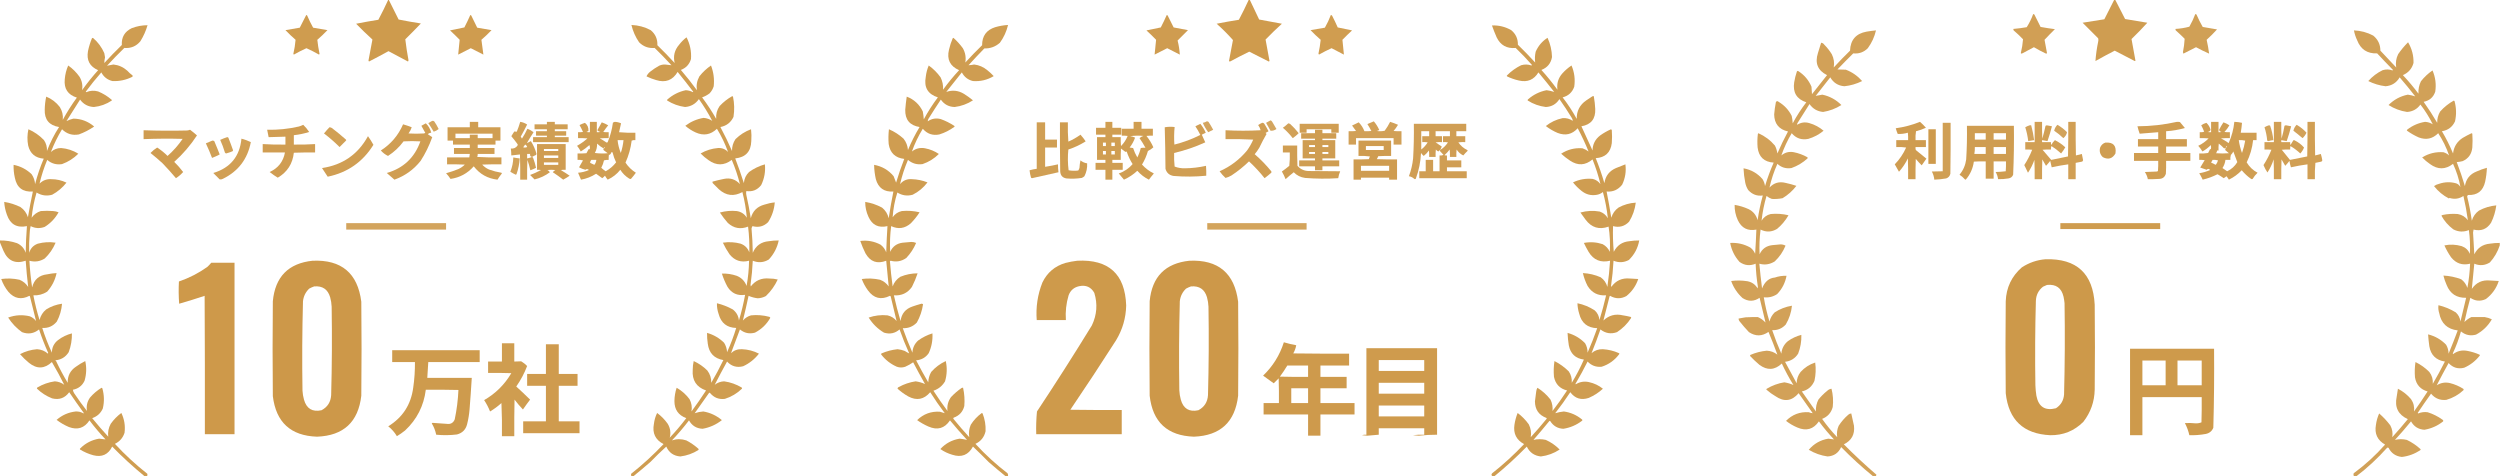 <?xml version="1.0" encoding="UTF-8"?>
<!DOCTYPE svg PUBLIC "-//W3C//DTD SVG 1.1//EN" "http://www.w3.org/Graphics/SVG/1.1/DTD/svg11.dtd">
<svg xmlns="http://www.w3.org/2000/svg" version="1.1" width="5058px" height="964px" style="shape-rendering:geometricPrecision; text-rendering:geometricPrecision; image-rendering:optimizeQuality; fill-rule:evenodd; clip-rule:evenodd" xmlns:xlink="http://www.w3.org/1999/xlink">
<g><path style="opacity:0.971" fill="#cd9848" d="M 785.5,-0.5 C 785.833,-0.5 786.167,-0.5 786.5,-0.5C 793.153,12.807 799.82,26.14 806.5,39.5C 821.417,42.486 836.417,45.153 851.5,47.5C 841.181,58.319 830.681,68.986 820,79.5C 821.669,93.687 823.836,107.853 826.5,122C 826.167,122.833 825.833,123.667 825.5,124.5C 812.254,117.627 799.087,110.627 786,103.5C 772.959,110.701 759.792,117.701 746.5,124.5C 746.167,123.833 745.833,123.167 745.5,122.5C 748.011,108.263 750.677,94.097 753.5,80C 742.196,69.697 731.196,59.03 720.5,48C 735.369,45.064 750.369,42.397 765.5,40C 772.578,26.678 779.244,13.178 785.5,-0.5 Z"/></g>
<g><path style="opacity:0.968" fill="#cd9848" d="M 2526.5,-0.5 C 2527.17,-0.5 2527.83,-0.5 2528.5,-0.5C 2534.82,12.812 2541.16,26.145 2547.5,39.5C 2562.89,42.292 2578.23,45.126 2593.5,48C 2582.2,58.303 2571.2,68.97 2560.5,80C 2563.22,94.463 2565.88,108.963 2568.5,123.5C 2568,123.833 2567.5,124.167 2567,124.5C 2553.89,117.695 2540.72,111.029 2527.5,104.5C 2514.71,110.727 2502.05,117.227 2489.5,124C 2488.36,124.749 2487.36,124.583 2486.5,123.5C 2489.22,109.353 2491.89,95.186 2494.5,81C 2484.18,69.346 2473.18,58.346 2461.5,48C 2476.37,45.064 2491.37,42.397 2506.5,40C 2513.58,26.678 2520.24,13.178 2526.5,-0.5 Z"/></g>
<g><path style="opacity:0.946" fill="#cd9848" d="M 4277.5,-0.5 C 4278.17,-0.5 4278.83,-0.5 4279.5,-0.5C 4286.14,12.483 4292.8,25.483 4299.5,38.5C 4314.49,40.999 4329.49,43.499 4344.5,46C 4334.13,57.37 4323.46,68.37 4312.5,79C 4315.06,93.722 4317.73,108.389 4320.5,123C 4320,123.167 4319.5,123.333 4319,123.5C 4305.49,116.602 4291.99,109.602 4278.5,102.5C 4265.34,109.246 4252.34,116.246 4239.5,123.5C 4240.44,110.508 4242.27,97.508 4245,84.5C 4245.67,82.167 4245.67,79.833 4245,77.5C 4234.45,66.946 4223.95,56.446 4213.5,46C 4228.15,43.574 4242.82,41.24 4257.5,39C 4264.31,25.885 4270.97,12.718 4277.5,-0.5 Z"/></g>
<g><path style="opacity:0.929" fill="#cd9848" d="M 4113.5,28.5 C 4114.5,28.414 4115.33,28.748 4116,29.5C 4120.17,37.833 4124.33,46.167 4128.5,54.5C 4138.11,56.231 4147.78,57.731 4157.5,59C 4150.37,65.961 4143.37,73.128 4136.5,80.5C 4138.06,89.518 4139.73,98.518 4141.5,107.5C 4140.64,108.583 4139.64,108.749 4138.5,108C 4130.47,104.211 4122.64,100.045 4115,95.5C 4107.09,99.539 4099.25,103.706 4091.5,108C 4090.36,108.749 4089.36,108.583 4088.5,107.5C 4090.76,98.252 4092.26,88.919 4093,79.5C 4087,73.162 4080.66,67.162 4074,61.5C 4073.52,60.552 4073.35,59.552 4073.5,58.5C 4082.55,57.755 4091.55,56.589 4100.5,55C 4105.79,46.579 4110.13,37.746 4113.5,28.5 Z"/></g>
<g><path style="opacity:0.918" fill="#cd9848" d="M 4441.5,28.5 C 4442.5,28.414 4443.33,28.748 4444,29.5C 4447.69,38.087 4451.86,46.421 4456.5,54.5C 4466.19,56.074 4475.85,57.741 4485.5,59.5C 4478.81,66.86 4471.81,73.86 4464.5,80.5C 4466.6,89.754 4468.26,99.088 4469.5,108.5C 4460.53,104.599 4451.7,100.266 4443,95.5C 4434.58,99.961 4426.08,104.294 4417.5,108.5C 4417.17,107.5 4416.83,106.5 4416.5,105.5C 4418.33,96.541 4419.49,87.541 4420,78.5C 4414.22,72.637 4408.22,66.971 4402,61.5C 4401.52,60.552 4401.35,59.552 4401.5,58.5C 4411.01,57.971 4420.34,56.471 4429.5,54C 4434.19,45.785 4438.19,37.285 4441.5,28.5 Z"/></g>
<g><path style="opacity:0.954" fill="#cd9848" d="M 619.5,30.5 C 620.376,30.369 621.043,30.703 621.5,31.5C 625.1,39.866 629.1,48.033 633.5,56C 643.21,57.482 652.877,59.149 662.5,61C 655.969,67.865 649.136,74.365 642,80.5C 643.004,90.026 644.504,99.526 646.5,109C 646.167,109.5 645.833,110 645.5,110.5C 637.219,105.776 628.719,101.442 620,97.5C 611.281,101.442 602.781,105.776 594.5,110.5C 594.167,110 593.833,109.5 593.5,109C 595.712,99.563 597.212,90.063 598,80.5C 590.864,74.365 584.031,67.865 577.5,61C 587.132,59.148 596.799,57.481 606.5,56C 610.974,47.551 615.307,39.051 619.5,30.5 Z"/></g>
<g><path style="opacity:0.954" fill="#cd9848" d="M 951.5,30.5 C 952.376,30.369 953.043,30.703 953.5,31.5C 957.644,39.621 961.644,47.787 965.5,56C 975.21,57.482 984.877,59.149 994.5,61C 987.969,67.865 981.136,74.365 974,80.5C 975.332,90.493 976.665,100.492 978,110.5C 969.542,106.021 961.042,101.688 952.5,97.5C 943.958,101.688 935.458,106.021 927,110.5C 928.13,100.517 929.13,90.517 930,80.5C 923.626,73.958 917.126,67.624 910.5,61.5C 920.094,59.318 929.76,57.318 939.5,55.5C 943.784,47.267 947.784,38.933 951.5,30.5 Z"/></g>
<g><path style="opacity:0.955" fill="#cd9848" d="M 2360.5,30.5 C 2361.38,30.369 2362.04,30.703 2362.5,31.5C 2366.5,39.5 2370.5,47.5 2374.5,55.5C 2384.13,57.472 2393.8,59.305 2403.5,61C 2396.5,68 2389.5,75 2382.5,82C 2384.92,91.362 2386.42,100.862 2387,110.5C 2378.54,106.021 2370.04,101.688 2361.5,97.5C 2352.96,101.688 2344.46,106.021 2336,110.5C 2337,100.501 2338,90.501 2339,80.5C 2332.63,73.958 2326.13,67.624 2319.5,61.5C 2329.09,59.318 2338.76,57.318 2348.5,55.5C 2352.79,47.262 2356.79,38.929 2360.5,30.5 Z"/></g>
<g><path style="opacity:0.953" fill="#cd9848" d="M 2692.5,30.5 C 2693.5,30.414 2694.33,30.748 2695,31.5C 2699.11,39.378 2702.94,47.378 2706.5,55.5C 2716.24,57.318 2725.91,59.318 2735.5,61.5C 2728.87,67.624 2722.37,73.958 2716,80.5C 2716.87,90.517 2717.87,100.517 2719,110.5C 2710.66,106.15 2702.32,101.816 2694,97.5C 2685.28,101.442 2676.78,105.776 2668.5,110.5C 2668.17,109.833 2667.83,109.167 2667.5,108.5C 2669.55,99.191 2671.05,89.858 2672,80.5C 2664.86,74.365 2658.03,67.865 2651.5,61C 2661.12,59.149 2670.79,57.482 2680.5,56C 2685.18,47.792 2689.18,39.292 2692.5,30.5 Z"/></g>
<g><path style="opacity:0.946" fill="#cd9848" d="M 297.5,963.5 C 295.833,963.5 294.167,963.5 292.5,963.5C 269.663,944.84 247.83,924.84 227,903.5C 218.974,919.737 206.14,925.57 188.5,921C 179.126,918.396 170.293,914.563 162,909.5C 161.333,908.833 161.333,908.167 162,907.5C 172.735,896.717 185.568,890.05 200.5,887.5C 204.887,888.083 209.22,888.583 213.5,889C 201.915,876.753 191.082,863.92 181,850.5C 170.821,866.004 156.987,870.504 139.5,864C 130.508,860.175 122.175,855.342 114.5,849.5C 125.598,839.867 138.431,834.201 153,832.5C 158.759,832.199 164.092,833.532 169,836.5C 169.167,836.167 169.333,835.833 169.5,835.5C 159.421,821.675 149.587,807.675 140,793.5C 131.362,805.381 119.862,809.547 105.5,806C 94.013,801.504 83.847,795.004 75,786.5C 74.383,785.551 74.549,784.718 75.5,784C 86.504,777.443 98.337,773.277 111,771.5C 118.05,772.008 124.383,774.341 130,778.5C 122.257,763.027 113.924,747.694 105,732.5C 90.047,746.509 74.547,747.009 58.5,734C 52.017,728.684 46.017,722.851 40.5,716.5C 51.288,710.85 62.788,707.517 75,706.5C 83.38,707.026 90.713,710.026 97,715.5C 97.167,715 97.333,714.5 97.5,714C 90.549,698.482 84.382,682.648 79,666.5C 68.631,674.931 57.131,676.764 44.5,672C 33.268,663.936 23.935,654.102 16.5,642.5C 30.946,637.189 45.613,636.356 60.5,640C 65.475,642.074 69.642,645.241 73,649.5C 68.855,632.92 64.688,616.253 60.5,599.5C 60.167,599.167 59.833,598.833 59.5,598.5C 43.251,606.896 29.084,604.229 17,590.5C 10.663,582.665 5.83,573.999 2.5,564.5C 14.931,562.783 27.264,563.283 39.5,566C 46.866,569.037 52.7,573.871 57,580.5C 54.9,562.925 53.233,545.258 52,527.5C 31.004,534.505 16.004,527.838 7,507.5C 4.572,501.359 2.072,495.359 -0.5,489.5C -0.5,488.5 -0.5,487.5 -0.5,486.5C 11.493,486.291 23.16,488.124 34.5,492C 43.151,495.984 48.985,502.484 52,511.5C 52.226,493.463 53.06,475.463 54.5,457.5C 34.172,461.592 20.672,453.925 14,434.5C 10.84,425.894 9.007,417.227 8.5,408.5C 20.041,410.302 31.041,413.802 41.5,419C 48.81,424.111 53.81,430.944 56.5,439.5C 59.45,422.083 62.783,404.75 66.5,387.5C 46.114,388.954 33.948,379.62 30,359.5C 28.079,350.938 27.246,342.271 27.5,333.5C 41.57,336.284 53.736,342.617 64,352.5C 68.118,358.52 70.451,365.187 71,372.5C 75.533,354.857 81.366,337.69 88.5,321C 71.539,319.697 61.039,310.864 57,294.5C 54.871,283.449 55.037,272.449 57.5,261.5C 69.486,266.74 79.986,274.073 89,283.5C 93.444,290.164 95.444,297.498 95,305.5C 101.459,288.416 109.625,272.249 119.5,257C 99.392,253.723 89.725,241.89 90.5,221.5C 90.68,212.725 91.68,204.059 93.5,195.5C 104.496,199.983 113.663,206.983 121,216.5C 125.999,224.502 127.999,233.169 127,242.5C 135.501,226.824 145.001,211.824 155.5,197.5C 137.32,191.809 129.154,179.476 131,160.5C 131.777,150.724 134.111,141.39 138,132.5C 147,138.833 154.667,146.5 161,155.5C 166.005,163.914 167.671,172.914 166,182.5C 176.074,168.422 186.907,154.922 198.5,142C 181.561,134.625 174.728,121.792 178,103.5C 179.861,94.585 182.527,85.918 186,77.5C 186.718,76.549 187.551,76.383 188.5,77C 198.344,85.501 205.844,95.667 211,107.5C 211.446,110.343 211.946,113.176 212.5,116C 211.607,119.843 211.107,123.677 211,127.5C 222.47,115.029 234.304,102.862 246.5,91C 245.543,75.269 252.21,63.935 266.5,57C 276.838,53.056 287.504,51.056 298.5,51C 295.174,62.488 290.34,73.321 284,83.5C 275.556,93.636 264.722,98.136 251.5,97C 239.47,108.696 227.804,120.696 216.5,133C 220.724,132.123 225.057,131.289 229.5,130.5C 240.193,131.681 249.526,135.847 257.5,143C 260.701,146.536 264.201,149.703 268,152.5C 268.749,153.635 268.583,154.635 267.5,155.5C 254.88,161.823 241.547,164.656 227.5,164C 217.38,161.548 209.88,155.714 205,146.5C 193.931,159.066 183.431,172.066 173.5,185.5C 173.833,185.833 174.167,186.167 174.5,186.5C 182.308,183.169 190.308,182.669 198.5,185C 208.403,189.079 217.403,194.579 225.5,201.5C 226.521,202.002 226.688,202.668 226,203.5C 215.058,210.813 203.058,215.147 190,216.5C 178.21,215.94 168.877,210.94 162,201.5C 152.708,215.916 143.542,230.416 134.5,245C 138.822,242.861 143.489,241.194 148.5,240C 164.379,240.268 178.379,245.601 190.5,256C 180.857,262.655 170.523,267.988 159.5,272C 146.271,274.422 134.937,270.922 125.5,261.5C 116.631,276.238 109.131,291.571 103,307.5C 108.755,302.21 115.589,299.544 123.5,299.5C 136.123,300.481 147.79,304.314 158.5,311C 149.058,320.441 138.058,327.441 125.5,332C 114.127,333.825 104.127,330.991 95.5,323.5C 89.004,339.153 83.837,355.153 80,371.5C 86.619,364.859 94.619,361.859 104,362.5C 114.735,362.56 124.901,364.893 134.5,369.5C 126.471,379.703 116.804,387.87 105.5,394C 94.306,397.079 83.806,395.579 74,389.5C 69.048,406.219 65.715,423.219 64,440.5C 68.653,433.924 74.819,429.424 82.5,427C 90.833,426.333 99.167,426.333 107.5,427C 111.32,427.235 114.987,428.068 118.5,429.5C 111.74,441.76 102.407,451.594 90.5,459C 80.744,462.672 71.244,462.172 62,457.5C 60.776,462.386 60.109,467.386 60,472.5C 58.967,485.49 58.634,498.49 59,511.5C 61.739,502.427 67.573,496.26 76.5,493C 88.397,489.809 100.397,489.142 112.5,491C 107.389,503.232 100.056,513.898 90.5,523C 80.818,529.058 70.485,530.558 59.5,527.5C 60.475,545.582 62.308,563.582 65,581.5C 68.887,565.622 79.054,556.789 95.5,555C 101.772,553.652 108.105,552.818 114.5,552.5C 111.47,566.727 105.137,579.227 95.5,590C 87.032,595.54 77.698,598.04 67.5,597.5C 70.724,614.395 74.89,631.062 80,647.5C 82.11,638.769 86.61,631.602 93.5,626C 103.341,619.886 114.008,616.053 125.5,614.5C 124.485,627.225 120.985,639.225 115,650.5C 107.391,659.888 97.558,664.221 85.5,663.5C 90.912,680.565 97.412,697.231 105,713.5C 105.029,702.942 109.196,694.442 117.5,688C 125.919,681.624 135.253,677.124 145.5,674.5C 145.758,687.607 143.591,700.274 139,712.5C 132.579,722.59 123.412,728.09 111.5,729C 112.308,729.308 112.975,729.808 113.5,730.5C 120.57,745.643 128.403,760.31 137,774.5C 136.547,760.572 142.047,749.739 153.5,742C 159.501,737.664 165.834,733.831 172.5,730.5C 175.435,743.969 174.935,757.302 171,770.5C 166.172,780.49 158.339,786.49 147.5,788.5C 147.755,791.016 148.589,793.35 150,795.5C 158.177,807.853 166.843,819.853 176,831.5C 174.292,821.712 176.292,812.712 182,804.5C 188.805,796.521 196.638,789.854 205.5,784.5C 206.086,784.709 206.586,785.043 207,785.5C 210.941,799.13 211.274,812.796 208,826.5C 203.718,836.077 196.551,842.577 186.5,846C 196.96,858.795 207.793,871.295 219,883.5C 217.863,874.33 219.529,865.663 224,857.5C 229.98,849.02 237.146,841.687 245.5,835.5C 251.593,848.141 253.76,861.474 252,875.5C 248.74,885.763 242.24,893.263 232.5,898C 252.779,919.95 274.612,940.116 298,958.5C 298.64,960.265 298.473,961.932 297.5,963.5 Z"/></g>
<g><path style="opacity:0.946" fill="#cd9848" d="M 1281.5,963.5 C 1280.17,963.5 1278.83,963.5 1277.5,963.5C 1276.53,961.932 1276.36,960.265 1277,958.5C 1300.21,940.13 1322.04,920.13 1342.5,898.5C 1325.84,889.851 1319.34,876.184 1323,857.5C 1323.93,849.752 1326.1,842.419 1329.5,835.5C 1337.85,841.687 1345.02,849.02 1351,857.5C 1356.25,866.375 1357.58,875.708 1355,885.5C 1366.92,872.92 1378.08,859.754 1388.5,846C 1372.47,840.126 1364.47,828.626 1364.5,811.5C 1364.62,802.194 1366.12,793.194 1369,784.5C 1379.2,790.366 1387.87,798.032 1395,807.5C 1399.22,815.414 1400.55,823.747 1399,832.5C 1409.22,818.609 1419.06,804.442 1428.5,790C 1408.95,783.244 1399.95,769.41 1401.5,748.5C 1401.51,742.422 1402.18,736.422 1403.5,730.5C 1413.8,735.23 1422.97,741.563 1431,749.5C 1436.59,756.838 1439.25,765.172 1439,774.5C 1447.77,759.543 1455.94,744.21 1463.5,728.5C 1444.9,725.325 1434.4,714.325 1432,695.5C 1430.88,688.208 1430.38,680.874 1430.5,673.5C 1443.75,677.207 1455.25,683.874 1465,693.5C 1468.63,699.307 1470.63,705.64 1471,712.5C 1478.26,696.559 1484.42,680.225 1489.5,663.5C 1470.81,662.983 1458.97,653.649 1454,635.5C 1451.45,628.263 1450.28,620.929 1450.5,613.5C 1461.73,616.287 1472.4,620.453 1482.5,626C 1489.92,631.67 1494.09,639.17 1495,648.5C 1500.11,631.381 1504.28,614.047 1507.5,596.5C 1492.07,598.759 1480.23,593.426 1472,580.5C 1467.29,571.868 1463.46,562.868 1460.5,553.5C 1470.69,553.141 1480.69,554.641 1490.5,558C 1500.19,561.863 1506.85,568.696 1510.5,578.5C 1513.55,561.64 1515.21,544.64 1515.5,527.5C 1499.46,531.652 1486.29,527.319 1476,514.5C 1470.87,507.075 1466.37,499.241 1462.5,491C 1474.61,489.143 1486.61,489.81 1498.5,493C 1507,496.167 1512.83,502 1516,510.5C 1516.48,493.104 1515.65,475.771 1513.5,458.5C 1498.21,464.455 1484.54,461.955 1472.5,451C 1466.68,444.36 1461.35,437.36 1456.5,430C 1467.61,426.87 1478.95,425.87 1490.5,427C 1499.44,428.381 1506.27,432.881 1511,440.5C 1509.43,422.97 1506.43,405.636 1502,388.5C 1484.9,397.982 1469.07,396.148 1454.5,383C 1450.33,378.833 1446.17,374.667 1442,370.5C 1441.52,369.552 1441.35,368.552 1441.5,367.5C 1449.08,365.365 1456.74,363.532 1464.5,362C 1477.43,359.31 1488.26,362.81 1497,372.5C 1492.82,355.808 1487.32,339.475 1480.5,323.5C 1465.02,335.301 1449.35,335.467 1433.5,324C 1427.7,320.034 1422.37,315.534 1417.5,310.5C 1428.36,304.212 1440.03,300.545 1452.5,299.5C 1460.6,298.97 1467.44,301.636 1473,307.5C 1467.16,291.156 1459.66,275.489 1450.5,260.5C 1437.89,272.712 1423.56,275.212 1407.5,268C 1399.78,264.484 1392.78,259.984 1386.5,254.5C 1397.52,246.16 1409.85,240.826 1423.5,238.5C 1429.86,239.009 1435.69,241.009 1441,244.5C 1433.08,229.351 1424.08,214.684 1414,200.5C 1407.21,210.231 1397.88,215.564 1386,216.5C 1373.06,214.743 1361.06,210.41 1350,203.5C 1349.33,202.833 1349.33,202.167 1350,201.5C 1360.82,191.841 1373.32,185.508 1387.5,182.5C 1392.65,182.827 1397.48,184.16 1402,186.5C 1402.17,186.167 1402.33,185.833 1402.5,185.5C 1392.19,172.023 1381.69,158.69 1371,145.5C 1360.99,162.397 1346.49,167.897 1327.5,162C 1320.75,160.084 1314.25,157.584 1308,154.5C 1309.58,150.886 1312.08,147.719 1315.5,145C 1321.16,140.504 1327.16,136.504 1333.5,133C 1337.31,131.231 1341.31,130.398 1345.5,130.5C 1349.92,130.863 1354.25,131.363 1358.5,132C 1347.53,120.029 1336.2,108.362 1324.5,97C 1312.12,98.096 1301.62,94.263 1293,85.5C 1285.65,74.803 1280.49,63.137 1277.5,50.5C 1291.32,51.037 1304.32,54.537 1316.5,61C 1326.02,68.888 1330.52,79.054 1330,91.5C 1342.03,103.196 1353.7,115.196 1365,127.5C 1361.64,113.657 1364.64,101.323 1374,90.5C 1378.33,84.833 1383.33,79.833 1389,75.5C 1396.13,89.353 1399.13,104.019 1398,119.5C 1394.79,130.206 1387.96,137.54 1377.5,141.5C 1388.9,154.735 1399.74,168.402 1410,182.5C 1408.44,172.62 1410.11,163.286 1415,154.5C 1421.73,145.939 1429.56,138.606 1438.5,132.5C 1443.7,146.045 1445.53,160.045 1444,174.5C 1442.32,180.041 1439.48,184.874 1435.5,189C 1430.91,192.46 1425.91,195.127 1420.5,197C 1430.87,210.902 1440.37,225.402 1449,240.5C 1448.22,230.945 1450.55,222.278 1456,214.5C 1463.5,206.498 1472,199.831 1481.5,194.5C 1482.09,194.709 1482.59,195.043 1483,195.5C 1485.82,209.119 1486.15,222.785 1484,236.5C 1478.68,247.81 1469.85,254.643 1457.5,257C 1466.01,272.846 1473.84,289.012 1481,305.5C 1480.86,296.737 1483.19,288.737 1488,281.5C 1497.09,272.566 1507.59,265.899 1519.5,261.5C 1520.44,269.481 1520.61,277.481 1520,285.5C 1519.32,306.674 1508.49,318.34 1487.5,320.5C 1493.83,336.989 1499.66,353.656 1505,370.5C 1505.68,361.639 1509.18,354.139 1515.5,348C 1525.22,340.975 1535.88,335.808 1547.5,332.5C 1548.99,347.2 1546.49,361.2 1540,374.5C 1532.25,384.384 1522.25,388.384 1510,386.5C 1509.33,389.167 1509.33,391.833 1510,394.5C 1513.54,410.062 1516.54,425.729 1519,441.5C 1522.8,427.035 1531.96,417.869 1546.5,414C 1553.34,411.706 1560.34,410.206 1567.5,409.5C 1566.37,424.023 1561.87,437.356 1554,449.5C 1545.07,458.179 1534.57,460.846 1522.5,457.5C 1521.44,459.003 1520.78,460.67 1520.5,462.5C 1521.98,478.788 1522.81,495.121 1523,511.5C 1528.99,497.202 1539.82,489.369 1555.5,488C 1562.13,486.948 1568.79,486.448 1575.5,486.5C 1572.38,501.235 1565.72,514.068 1555.5,525C 1545.11,531.301 1534.28,532.135 1523,527.5C 1522.3,543.521 1520.8,559.688 1518.5,576C 1518.67,577.167 1518.83,578.333 1519,579.5C 1528.39,567.303 1540.89,561.97 1556.5,563.5C 1562.26,563.468 1567.92,564.134 1573.5,565.5C 1567.63,578.199 1559.63,589.366 1549.5,599C 1544.35,601.763 1538.85,603.263 1533,603.5C 1526.56,602.739 1520.39,601.073 1514.5,598.5C 1510.96,615.31 1507.13,631.976 1503,648.5C 1507.45,643.39 1512.95,639.89 1519.5,638C 1532.03,636.747 1544.36,637.747 1556.5,641C 1557.43,641.388 1558.09,642.055 1558.5,643C 1551.13,656.039 1540.79,666.039 1527.5,673C 1516.17,676.125 1506,673.958 1497,666.5C 1490.93,682.61 1484.93,698.61 1479,714.5C 1485.2,708.736 1492.53,706.07 1501,706.5C 1513.17,706.945 1524.67,709.945 1535.5,715.5C 1526.84,726.645 1516.17,735.145 1503.5,741C 1490.76,744.274 1479.93,741.107 1471,731.5C 1462.33,747.187 1453.99,762.854 1446,778.5C 1451.58,774.195 1457.91,771.862 1465,771.5C 1477.66,773.277 1489.5,777.443 1500.5,784C 1501.45,784.718 1501.62,785.551 1501,786.5C 1491.13,796.022 1479.63,802.855 1466.5,807C 1454.3,808.489 1444.3,804.489 1436.5,795C 1435.83,794.333 1435.17,794.333 1434.5,795C 1424.83,808.667 1415.17,822.333 1405.5,836C 1411.07,834.087 1416.9,832.92 1423,832.5C 1437.08,834.956 1449.58,840.789 1460.5,850C 1448.98,859.093 1435.98,864.927 1421.5,867.5C 1409.12,866.933 1399.95,861.266 1394,850.5C 1383.25,864.588 1371.75,878.088 1359.5,891C 1369.08,887.767 1378.74,887.767 1388.5,891C 1397.19,895.524 1405.19,901.024 1412.5,907.5C 1413.58,908.365 1413.75,909.365 1413,910.5C 1401.78,917.518 1389.61,921.852 1376.5,923.5C 1363.02,922.516 1353.52,915.85 1348,903.5C 1336.86,913.637 1326.03,924.137 1315.5,935C 1304.28,944.756 1292.95,954.256 1281.5,963.5 Z"/></g>
<g><path style="opacity:0.946" fill="#cd9848" d="M 2039.5,963.5 C 2037.83,963.5 2036.17,963.5 2034.5,963.5C 2023.05,954.256 2011.72,944.756 2000.5,935C 1989.99,924.319 1979.32,913.819 1968.5,903.5C 1959.24,920.649 1945.24,926.149 1926.5,920C 1917.8,917.48 1909.8,913.647 1902.5,908.5C 1913.08,897.041 1926.08,890.041 1941.5,887.5C 1946.65,888.033 1951.65,888.866 1956.5,890C 1944.63,877.129 1933.13,863.963 1922,850.5C 1911.16,866.773 1896.66,870.94 1878.5,863C 1870.35,859.426 1862.68,855.093 1855.5,850C 1868.37,837.563 1883.7,831.896 1901.5,833C 1904.93,834.071 1908.26,835.071 1911.5,836C 1901.05,822.269 1891.22,808.103 1882,793.5C 1869.47,808.339 1854.64,811.172 1837.5,802C 1829.77,797.608 1822.61,792.441 1816,786.5C 1815.91,784.887 1816.74,783.72 1818.5,783C 1829.18,777.153 1840.52,773.32 1852.5,771.5C 1859.2,772.461 1865.54,774.295 1871.5,777C 1863.25,762.493 1855.25,747.827 1847.5,733C 1842.64,736.441 1837.31,739.441 1831.5,742C 1825.83,744 1820.17,744 1814.5,742C 1801.97,736.474 1791.47,728.308 1783,717.5C 1782.38,716.551 1782.55,715.718 1783.5,715C 1793.9,710.525 1804.73,707.691 1816,706.5C 1820.99,707.031 1825.82,708.198 1830.5,710C 1833.52,712.001 1836.52,713.668 1839.5,715C 1832.32,699.131 1825.82,682.964 1820,666.5C 1810.79,674.458 1800.29,676.625 1788.5,673C 1775.69,665.357 1765.36,655.19 1757.5,642.5C 1769.82,638.24 1782.49,636.74 1795.5,638C 1803.02,639.674 1809.18,643.508 1814,649.5C 1810.02,632.914 1806.02,616.247 1802,599.5C 1801.59,599.043 1801.09,598.709 1800.5,598.5C 1782.62,607.323 1767.79,603.656 1756,587.5C 1750.77,580.376 1746.61,572.709 1743.5,564.5C 1755.93,562.783 1768.26,563.283 1780.5,566C 1787.73,568.697 1793.56,573.197 1798,579.5C 1796.34,562.205 1794.67,544.872 1793,527.5C 1774.71,534.592 1760.71,529.592 1751,512.5C 1746.95,504.397 1743.45,496.063 1740.5,487.5C 1754.95,485.69 1768.62,488.19 1781.5,495C 1786.88,499.039 1790.71,504.206 1793,510.5C 1793.54,492.815 1794.37,475.149 1795.5,457.5C 1777.36,461.679 1764.53,455.346 1757,438.5C 1752.61,428.87 1750.44,418.87 1750.5,408.5C 1762.47,410.436 1773.81,414.269 1784.5,420C 1791.48,425.637 1795.98,432.804 1798,441.5C 1800.72,423.405 1803.89,405.405 1807.5,387.5C 1788.89,388.709 1777.05,380.376 1772,362.5C 1769.85,352.95 1768.68,343.284 1768.5,333.5C 1784.53,336.428 1797.7,344.094 1808,356.5C 1809.68,360.878 1811.35,365.211 1813,369.5C 1817.81,353.249 1823.31,337.249 1829.5,321.5C 1811.29,319.455 1800.79,309.455 1798,291.5C 1797.17,281.483 1797.33,271.483 1798.5,261.5C 1809.44,266.213 1819.27,272.546 1828,280.5C 1833.35,287.208 1836.35,294.875 1837,303.5C 1843.65,287.362 1851.49,271.862 1860.5,257C 1840.66,253.824 1830.99,242.157 1831.5,222C 1832.17,213.12 1833.17,204.286 1834.5,195.5C 1849.3,201.129 1860.13,211.129 1867,225.5C 1868.03,230.785 1868.69,236.118 1869,241.5C 1877.38,225.903 1886.88,211.07 1897.5,197C 1877.19,190.56 1869.02,176.727 1873,155.5C 1873.91,147.538 1875.91,139.871 1879,132.5C 1888.33,139.167 1896.33,147.167 1903,156.5C 1906.86,164.343 1908.53,172.676 1908,181.5C 1918.01,167.649 1928.84,154.483 1940.5,142C 1922.08,133.985 1915.24,120.152 1920,100.5C 1921.8,92.599 1924.3,84.933 1927.5,77.5C 1928,76.479 1928.67,76.312 1929.5,77C 1936.41,83.236 1942.57,90.07 1948,97.5C 1953.13,106.583 1954.79,116.25 1953,126.5C 1963.97,114.529 1975.3,102.862 1987,91.5C 1986.92,72.803 1995.76,60.637 2013.5,55C 2022.01,52.532 2030.67,51.032 2039.5,50.5C 2036.41,63.623 2030.91,75.623 2023,86.5C 2014.07,94.48 2003.57,98.313 1991.5,98C 1980.6,109.142 1969.94,120.476 1959.5,132C 1963.31,131.776 1967.14,131.276 1971,130.5C 1980.98,131.741 1989.81,135.574 1997.5,142C 2002.13,145.632 2006.47,149.632 2010.5,154C 1997.55,161.736 1983.55,165.07 1968.5,164C 1958.37,161.538 1950.87,155.705 1946,146.5C 1935.38,159.575 1924.88,172.742 1914.5,186C 1927.04,181.661 1939.04,182.994 1950.5,190C 1956.78,193.946 1962.78,198.279 1968.5,203C 1957.19,210.321 1944.86,214.821 1931.5,216.5C 1919.61,216.224 1910.28,211.224 1903.5,201.5C 1895.15,214.026 1886.98,226.693 1879,239.5C 1877.7,241.402 1877.03,243.402 1877,245.5C 1885.09,239.882 1893.93,238.382 1903.5,241C 1913.06,244.446 1922.06,248.946 1930.5,254.5C 1931.52,255.002 1931.69,255.668 1931,256.5C 1921.74,263.379 1911.58,268.545 1900.5,272C 1887.04,274.734 1875.87,270.901 1867,260.5C 1858,275.156 1850.67,290.489 1845,306.5C 1852.81,300.339 1861.65,298.172 1871.5,300C 1881.71,301.943 1891.04,305.776 1899.5,311.5C 1890.11,320.867 1879.11,327.7 1866.5,332C 1855.36,333.592 1845.53,330.758 1837,323.5C 1830.24,339.453 1824.9,355.787 1821,372.5C 1827.26,365.035 1835.26,361.702 1845,362.5C 1855.86,362.84 1866.36,365.007 1876.5,369C 1868.43,379.695 1858.43,388.029 1846.5,394C 1835.46,397.024 1825.12,395.524 1815.5,389.5C 1810.34,405.797 1807.17,422.464 1806,439.5C 1810.53,432.981 1816.7,428.815 1824.5,427C 1836.67,425.84 1848.67,426.673 1860.5,429.5C 1855.34,437.639 1849.34,445.139 1842.5,452C 1830.52,462.357 1817.36,464.191 1803,457.5C 1800.75,474.767 1800.09,492.1 1801,509.5C 1806.02,498.57 1814.52,492.403 1826.5,491C 1832.16,490.47 1837.83,489.97 1843.5,489.5C 1847,489.401 1850.34,490.068 1853.5,491.5C 1848.7,502.95 1842.03,513.116 1833.5,522C 1823.84,528.76 1813.34,530.594 1802,527.5C 1801.5,527.833 1801,528.167 1800.5,528.5C 1801.82,545.529 1803.65,562.529 1806,579.5C 1808.98,571.195 1814.15,564.695 1821.5,560C 1832.73,555.354 1844.39,553.021 1856.5,553C 1853.37,562.439 1849.53,571.605 1845,580.5C 1836.13,592.969 1823.96,598.636 1808.5,597.5C 1812.37,614.982 1816.87,632.316 1822,649.5C 1823.91,634.579 1832.08,624.746 1846.5,620C 1851.77,618.131 1857.11,616.465 1862.5,615C 1864.26,614.202 1865.93,614.369 1867.5,615.5C 1865.62,628.645 1861.45,640.978 1855,652.5C 1847.29,660.627 1837.79,664.461 1826.5,664C 1832.4,680.709 1838.9,697.209 1846,713.5C 1846.48,703.707 1850.31,695.54 1857.5,689C 1866.36,682.568 1876.03,677.735 1886.5,674.5C 1887.29,688.488 1884.79,701.821 1879,714.5C 1872.86,723.326 1864.36,728.159 1853.5,729C 1861.29,744.074 1869.45,758.908 1878,773.5C 1878.36,766.017 1880.36,759.017 1884,752.5C 1892.32,743.096 1902.15,735.763 1913.5,730.5C 1916.49,744.296 1915.99,757.963 1912,771.5C 1906.5,780.819 1898.67,787.152 1888.5,790.5C 1897.51,804.516 1907.01,818.182 1917,831.5C 1915.71,821.241 1918.04,811.907 1924,803.5C 1930.51,796.505 1937.68,790.339 1945.5,785C 1946.45,784.517 1947.45,784.351 1948.5,784.5C 1951.21,796.691 1952.04,809.025 1951,821.5C 1948,833.166 1940.83,840.999 1929.5,845C 1928.55,845.718 1928.38,846.551 1929,847.5C 1939.29,860.129 1949.96,872.462 1961,884.5C 1959.59,875.894 1960.59,867.561 1964,859.5C 1969.93,850.064 1977.43,842.064 1986.5,835.5C 1987.09,835.709 1987.59,836.043 1988,836.5C 1992.57,848.1 1994.57,860.1 1994,872.5C 1991.31,884.396 1984.48,892.896 1973.5,898C 1993.47,919.804 2015.13,939.638 2038.5,957.5C 2039.47,959.396 2039.8,961.396 2039.5,963.5 Z"/></g>
<g><path style="opacity:0.946" fill="#cd9848" d="M 3023.5,963.5 C 3022.17,963.5 3020.83,963.5 3019.5,963.5C 3017.11,961.713 3016.95,959.713 3019,957.5C 3041.87,939.464 3063.37,919.798 3083.5,898.5C 3067.95,890.075 3061.45,877.075 3064,859.5C 3065.24,851.223 3067.4,843.223 3070.5,835.5C 3079.19,842.02 3086.69,849.687 3093,858.5C 3097.2,866.746 3098.54,875.412 3097,884.5C 3108.04,872.462 3118.71,860.129 3129,847.5C 3129.69,846.668 3129.52,846.002 3128.5,845.5C 3113.23,839.707 3105.57,828.54 3105.5,812C 3106.21,805.486 3107.05,798.986 3108,792.5C 3108.27,789.638 3109.1,786.972 3110.5,784.5C 3120.73,790.893 3129.56,798.893 3137,808.5C 3140.48,815.847 3141.81,823.514 3141,831.5C 3151.45,818.106 3161.28,804.273 3170.5,790C 3155.9,786.396 3147.06,777.229 3144,762.5C 3143.05,751.735 3143.38,741.068 3145,730.5C 3155.79,735.952 3165.45,742.952 3174,751.5C 3178.64,758.433 3180.64,766.099 3180,774.5C 3189.23,759.367 3197.4,743.7 3204.5,727.5C 3187.41,725.249 3177.25,715.583 3174,698.5C 3172.64,690.216 3171.8,681.883 3171.5,673.5C 3185.26,677.296 3197.1,684.296 3207,694.5C 3210.38,700.366 3212.05,706.699 3212,713.5C 3219.09,697.221 3225.59,680.721 3231.5,664C 3211.92,663.423 3199.75,653.589 3195,634.5C 3192.82,627.46 3191.65,620.46 3191.5,613.5C 3204.12,616.148 3215.79,620.982 3226.5,628C 3232.14,633.243 3235.31,639.743 3236,647.5C 3241.11,631.054 3245.61,614.387 3249.5,597.5C 3233.06,598.696 3220.56,592.363 3212,578.5C 3207.73,570.202 3204.57,561.536 3202.5,552.5C 3215.03,553.132 3227.03,555.966 3238.5,561C 3245.33,565.842 3249.83,572.342 3252,580.5C 3254.58,562.903 3256.42,545.237 3257.5,527.5C 3238.51,532.08 3224.01,526.08 3214,509.5C 3210.56,503.627 3207.4,497.627 3204.5,491.5C 3217.3,489.041 3229.97,489.874 3242.5,494C 3249.05,497.555 3253.89,502.721 3257,509.5C 3257.95,492.399 3257.12,475.399 3254.5,458.5C 3235.61,465.261 3220.11,460.594 3208,444.5C 3204.5,439.667 3201,434.833 3197.5,430C 3210.33,426.36 3223.33,425.693 3236.5,428C 3243.69,430.5 3249.19,435 3253,441.5C 3251.03,423.323 3247.7,405.656 3243,388.5C 3239.64,391.263 3235.81,393.097 3231.5,394C 3219.52,396.339 3208.86,393.673 3199.5,386C 3193.17,381 3187.5,375.333 3182.5,369C 3195.15,362.938 3208.48,360.605 3222.5,362C 3229.01,363.659 3234.17,367.159 3238,372.5C 3233.9,355.53 3228.57,338.863 3222,322.5C 3207.56,334.78 3192.39,335.613 3176.5,325C 3170.14,320.817 3164.14,316.15 3158.5,311C 3171.6,302.475 3185.93,298.808 3201.5,300C 3206.03,301.514 3210.2,303.681 3214,306.5C 3207.53,290.554 3200.2,274.888 3192,259.5C 3180.79,271.903 3167.29,275.07 3151.5,269C 3142.84,265.343 3134.84,260.676 3127.5,255C 3137.53,246.988 3148.86,241.654 3161.5,239C 3168.99,238.431 3175.83,240.264 3182,244.5C 3181.97,242.402 3181.3,240.402 3180,238.5C 3172.06,225.563 3163.73,212.896 3155,200.5C 3148.65,210.596 3139.48,215.929 3127.5,216.5C 3114.37,214.846 3102.2,210.513 3091,203.5C 3090.38,202.551 3090.55,201.718 3091.5,201C 3102.33,191.503 3114.83,185.336 3129,182.5C 3134.39,183.198 3139.56,184.364 3144.5,186C 3134.02,172.688 3123.36,159.522 3112.5,146.5C 3103.47,161.346 3090.47,166.846 3073.5,163C 3064.96,161.155 3056.8,158.322 3049,154.5C 3048.33,153.833 3048.33,153.167 3049,152.5C 3057.35,144.073 3066.85,137.24 3077.5,132C 3084.57,129.895 3091.57,130.062 3098.5,132.5C 3098.83,132.167 3099.17,131.833 3099.5,131.5C 3089.05,119.545 3078.05,108.045 3066.5,97C 3048.58,98.712 3035.75,91.545 3028,75.5C 3024.54,67.619 3021.37,59.619 3018.5,51.5C 3032.36,50.908 3045.36,54.075 3057.5,61C 3066.74,68.643 3071.24,78.476 3071,90.5C 3083.03,102.196 3094.7,114.196 3106,126.5C 3105,119.137 3105.33,111.803 3107,104.5C 3112.43,92.444 3120.43,83.11 3131,76.5C 3136.69,88.928 3139.69,101.928 3140,115.5C 3137.78,128.221 3130.62,136.887 3118.5,141.5C 3130.04,154.244 3140.87,167.577 3151,181.5C 3149.32,168.873 3152.66,157.873 3161,148.5C 3166.51,142.34 3172.68,137.006 3179.5,132.5C 3185.36,146.344 3187.19,160.677 3185,175.5C 3180.99,186.842 3173.16,194.009 3161.5,197C 3172.15,210.666 3181.65,225.166 3190,240.5C 3189.78,224.448 3196.28,211.948 3209.5,203C 3213.5,200.333 3217.5,197.667 3221.5,195C 3222.45,194.517 3223.45,194.351 3224.5,194.5C 3226.08,203.087 3227.08,211.754 3227.5,220.5C 3228.35,240.531 3219.01,252.198 3199.5,255.5C 3206.98,271.801 3214.48,288.134 3222,304.5C 3222.26,291.815 3227.43,281.648 3237.5,274C 3244.35,269.074 3251.68,264.908 3259.5,261.5C 3260.19,262.025 3260.69,262.692 3261,263.5C 3261.67,272.167 3261.67,280.833 3261,289.5C 3258.55,308.612 3247.72,318.779 3228.5,320C 3235.12,336.539 3240.96,353.372 3246,370.5C 3248.18,355.989 3256.01,345.823 3269.5,340C 3275.79,337.402 3282.13,334.902 3288.5,332.5C 3290.39,346.799 3288.22,360.466 3282,373.5C 3273.88,383.916 3263.38,388.583 3250.5,387.5C 3253.94,404.884 3257.11,422.551 3260,440.5C 3262.51,431.997 3267.34,425.164 3274.5,420C 3285.46,414.011 3297.13,410.678 3309.5,410C 3307.79,423.807 3303.29,436.64 3296,448.5C 3287.01,457.883 3276.18,460.883 3263.5,457.5C 3262.91,474.837 3263.41,492.17 3265,509.5C 3271.47,496.507 3281.97,489.341 3296.5,488C 3303.13,486.948 3309.79,486.448 3316.5,486.5C 3313.74,501.95 3306.74,515.116 3295.5,526C 3285.4,531.341 3275.07,531.841 3264.5,527.5C 3263.61,544.212 3261.95,561.045 3259.5,578C 3259.67,578.833 3259.83,579.667 3260,580.5C 3269.14,567.686 3281.64,562.019 3297.5,563.5C 3303.17,563.797 3308.84,564.13 3314.5,564.5C 3309.84,578.327 3301.84,589.827 3290.5,599C 3279.43,605.012 3268.43,604.846 3257.5,598.5C 3257.17,598.833 3256.83,599.167 3256.5,599.5C 3252.16,615.866 3247.99,632.199 3244,648.5C 3255.1,637.924 3268.27,634.424 3283.5,638C 3288.55,638.744 3293.55,639.744 3298.5,641C 3299.96,641.423 3300.46,642.256 3300,643.5C 3292.5,655 3283,664.5 3271.5,672C 3259.33,676.334 3248.17,674.501 3238,666.5C 3232.36,682.778 3226.36,698.778 3220,714.5C 3226.6,708.855 3234.27,706.189 3243,706.5C 3254.31,707.202 3265.14,709.868 3275.5,714.5C 3276.52,715.002 3276.69,715.668 3276,716.5C 3266.86,728.813 3255.03,737.313 3240.5,742C 3229.27,743.132 3219.77,739.632 3212,731.5C 3204.34,746.82 3196.17,761.82 3187.5,776.5C 3187.67,776.833 3187.83,777.167 3188,777.5C 3196.29,772.48 3205.12,770.98 3214.5,773C 3225.41,775.378 3234.91,779.878 3243,786.5C 3234.58,794.242 3225.08,800.408 3214.5,805C 3199.15,810.203 3186.65,806.369 3177,793.5C 3167.45,808.108 3157.28,822.274 3146.5,836C 3152.13,834.306 3157.96,833.139 3164,832.5C 3177.67,834.421 3189.84,839.754 3200.5,848.5C 3201.83,849.5 3201.83,850.5 3200.5,851.5C 3189.36,859.983 3176.86,865.317 3163,867.5C 3151.47,866.97 3142.63,861.803 3136.5,852C 3135.83,851.333 3135.17,851.333 3134.5,852C 3124.07,864.852 3113.4,877.519 3102.5,890C 3110.76,888.099 3119.09,888.099 3127.5,890C 3138.09,894.788 3147.43,901.288 3155.5,909.5C 3143.92,917.136 3131.26,921.803 3117.5,923.5C 3104.28,922.141 3094.78,915.474 3089,903.5C 3068.17,924.84 3046.34,944.84 3023.5,963.5 Z"/></g>
<g><path style="opacity:0.909" fill="#cd9848" d="M 3795.5,963.5 C 3793.5,963.5 3791.5,963.5 3789.5,963.5C 3767,945.174 3745.5,925.508 3725,904.5C 3719.66,916.417 3710.49,922.75 3697.5,923.5C 3683.95,921.562 3671.28,917.062 3659.5,910C 3669.94,897.697 3683.11,890.197 3699,887.5C 3702.92,888.023 3706.75,888.523 3710.5,889C 3699.58,877.418 3689.41,865.251 3680,852.5C 3669.06,868.53 3654.56,872.697 3636.5,865C 3628.18,861.509 3620.51,857.009 3613.5,851.5C 3626.16,838.671 3641.49,832.838 3659.5,834C 3662.15,835.115 3664.82,835.782 3667.5,836C 3657.88,822.588 3648.38,809.088 3639,795.5C 3625.27,811.709 3609.6,813.709 3592,801.5C 3585.9,798.04 3579.9,793.706 3574,788.5C 3573.31,787.668 3573.48,787.002 3574.5,786.5C 3585.54,779.876 3597.38,775.542 3610,773.5C 3616.52,774.567 3622.69,776.4 3628.5,779C 3619.76,765.027 3611.93,750.527 3605,735.5C 3590.54,749.048 3575.38,749.881 3559.5,738C 3552.98,732.477 3546.81,726.643 3541,720.5C 3540.38,719.551 3540.55,718.718 3541.5,718C 3552.05,713.445 3563.05,710.611 3574.5,709.5C 3582.54,709.9 3589.7,712.567 3596,717.5C 3590.42,702.099 3584.42,686.766 3578,671.5C 3564.92,680.64 3551.75,680.806 3538.5,672C 3531.63,664.795 3525.13,657.295 3519,649.5C 3517.99,647.975 3517.49,646.308 3517.5,644.5C 3522.15,643.671 3526.82,642.837 3531.5,642C 3540.01,641.577 3548.34,641.41 3556.5,641.5C 3562.12,643.859 3567.28,647.526 3572,652.5C 3568.02,635.914 3564.02,619.247 3560,602.5C 3548.66,610.28 3537.16,610.447 3525.5,603C 3514.94,593.375 3507.28,581.875 3502.5,568.5C 3513.53,567.077 3524.53,567.243 3535.5,569C 3544.52,570.76 3551.36,575.593 3556,583.5C 3556.17,582.333 3556.33,581.167 3556.5,580C 3554.1,564.588 3552.6,549.088 3552,533.5C 3540.52,538.358 3529.68,537.192 3519.5,530C 3509.57,518.964 3503.23,506.131 3500.5,491.5C 3515.16,490.663 3528.82,493.83 3541.5,501C 3545.76,504.358 3548.93,508.525 3551,513.5C 3552.04,497.174 3552.87,480.841 3553.5,464.5C 3536.03,467.847 3523.53,461.514 3516,445.5C 3511.43,435.57 3509.26,425.237 3509.5,414.5C 3519.21,416.094 3528.54,418.927 3537.5,423C 3547.09,427.665 3553.25,435.165 3556,445.5C 3558.42,428.589 3561.92,411.923 3566.5,395.5C 3554.96,397.133 3545.13,393.466 3537,384.5C 3534.03,379.921 3532.03,374.921 3531,369.5C 3529.08,359.922 3527.92,350.255 3527.5,340.5C 3543.03,343.342 3555.86,350.675 3566,362.5C 3568.66,366.814 3570.33,371.481 3571,376.5C 3575.84,360.321 3581.67,344.487 3588.5,329C 3569.22,327.713 3558.38,317.547 3556,298.5C 3555.21,289.298 3555.37,280.131 3556.5,271C 3556.83,270.5 3557.17,270 3557.5,269.5C 3570.62,275.3 3581.79,283.633 3591,294.5C 3593.59,299.535 3595.26,304.868 3596,310.5C 3602.51,295.315 3609.68,280.482 3617.5,266C 3599.14,261.806 3589.8,250.306 3589.5,231.5C 3590.18,223.122 3591.35,214.788 3593,206.5C 3594.49,204.18 3596.32,204.013 3598.5,206C 3610.13,212.96 3618.96,222.46 3625,234.5C 3626.09,239.437 3626.75,244.437 3627,249.5C 3635.05,234.567 3644.21,220.401 3654.5,207C 3634.99,200.502 3626.83,187.002 3630,166.5C 3631.21,159.004 3633.04,151.671 3635.5,144.5C 3636.36,143.417 3637.36,143.251 3638.5,144C 3650.63,151.788 3659.46,162.288 3665,175.5C 3665.33,180.5 3665.67,185.5 3666,190.5C 3676.05,177.576 3686.21,164.742 3696.5,152C 3677.7,142.633 3671.53,127.8 3678,107.5C 3680.19,100.463 3682.36,93.463 3684.5,86.5C 3687.26,86.744 3689.43,88.077 3691,90.5C 3696.72,96.288 3701.72,102.621 3706,109.5C 3710.32,118.061 3711.66,127.061 3710,136.5C 3720.64,124.863 3731.64,113.529 3743,102.5C 3743.81,80.729 3754.98,67.896 3776.5,64C 3782.81,62.92 3789.14,62.087 3795.5,61.5C 3792.43,74.634 3786.93,86.634 3779,97.5C 3770.9,105.656 3761.07,109.156 3749.5,108C 3738.68,118.654 3728.01,129.487 3717.5,140.5C 3723.07,140.556 3728.74,140.723 3734.5,141C 3747.39,145.946 3758.39,153.613 3767.5,164C 3756.14,169.673 3744.14,173.173 3731.5,174.5C 3718.85,173.426 3709.35,167.426 3703,156.5C 3693.17,169 3683.33,181.5 3673.5,194C 3677.94,193.312 3682.44,192.479 3687,191.5C 3701.95,194.721 3714.78,201.721 3725.5,212.5C 3714.13,219.683 3701.8,224.349 3688.5,226.5C 3676.8,225.403 3667.63,220.07 3661,210.5C 3653.03,223.146 3645.03,235.813 3637,248.5C 3636.02,249.759 3635.68,251.092 3636,252.5C 3643.64,247.614 3651.8,246.448 3660.5,249C 3671.38,252.103 3681.05,257.27 3689.5,264.5C 3680.34,272.081 3670.01,277.581 3658.5,281C 3644.92,283.697 3633.75,279.864 3625,269.5C 3616.44,283.878 3609.44,298.878 3604,314.5C 3611.4,308.26 3619.9,306.093 3629.5,308C 3639.02,309.95 3648.02,313.283 3656.5,318C 3657.45,318.718 3657.62,319.551 3657,320.5C 3647.5,329.169 3636.67,335.669 3624.5,340C 3613.58,341.731 3604.08,338.898 3596,331.5C 3589.04,347.042 3583.71,363.042 3580,379.5C 3588.8,369.952 3599.64,366.786 3612.5,370C 3619.95,371.596 3627.29,373.596 3634.5,376C 3626.71,386.131 3617.37,394.464 3606.5,401C 3599.2,402.403 3592.03,402.903 3585,402.5C 3581.31,401.281 3577.64,399.281 3574,396.5C 3569.16,412.911 3565.82,429.577 3564,446.5C 3568.3,439.435 3574.46,434.935 3582.5,433C 3594.66,431.839 3606.66,432.673 3618.5,435.5C 3612.47,446.032 3604.8,455.199 3595.5,463C 3584.58,469.675 3573.41,470.175 3562,464.5C 3559.86,481.107 3559.19,497.774 3560,514.5C 3564.98,503.582 3573.48,497.416 3585.5,496C 3590.83,495.434 3596.16,494.934 3601.5,494.5C 3605.46,494.295 3609.13,495.128 3612.5,497C 3607.47,509.342 3600.14,520.008 3590.5,529C 3580.48,535.122 3570.15,536.622 3559.5,533.5C 3561,550.177 3562.83,566.844 3565,583.5C 3570.48,569.821 3579.14,562.488 3591,561.5C 3598.61,558.871 3606.44,557.704 3614.5,558C 3611.86,572.286 3605.52,584.619 3595.5,595C 3587.34,600.457 3578.34,602.624 3568.5,601.5C 3571.23,618.077 3575.06,634.41 3580,650.5C 3581.83,643.341 3585.33,637.174 3590.5,632C 3601.21,625.04 3612.88,620.54 3625.5,618.5C 3624.1,632.114 3619.93,644.781 3613,656.5C 3605.69,664.568 3596.52,668.402 3585.5,668C 3590.96,684.087 3597.12,699.92 3604,715.5C 3604.95,705.105 3609.45,696.605 3617.5,690C 3625.77,684.199 3634.77,680.032 3644.5,677.5C 3644.91,690.63 3642.75,703.297 3638,715.5C 3631.81,725.182 3622.98,730.682 3611.5,732C 3619.19,746.548 3627.02,761.048 3635,775.5C 3635.09,766.886 3637.76,759.219 3643,752.5C 3651.2,743.491 3661.03,737.158 3672.5,733.5C 3674.22,745.931 3673.72,758.264 3671,770.5C 3666.14,782.03 3657.64,789.197 3645.5,792C 3655,805.5 3664.5,819 3674,832.5C 3673.51,824.005 3675.17,816.005 3679,808.5C 3684.17,802 3690,796.167 3696.5,791C 3698.98,788.429 3701.98,786.929 3705.5,786.5C 3708.59,798.721 3709.42,811.055 3708,823.5C 3704.88,835.118 3697.72,843.118 3686.5,847.5C 3695.72,860.561 3705.89,872.895 3717,884.5C 3715.72,876.575 3716.72,868.908 3720,861.5C 3725.38,853.114 3731.88,845.614 3739.5,839C 3741.22,837.441 3743.22,836.608 3745.5,836.5C 3747.49,844.78 3749.32,853.114 3751,861.5C 3752.92,878.824 3746.09,891.324 3730.5,899C 3751.77,920.446 3773.77,940.946 3796.5,960.5C 3795.87,961.417 3795.54,962.417 3795.5,963.5 Z"/></g>
<g><path style="opacity:0.907" fill="#cd9848" d="M 5057.5,491.5 C 5057.5,493.167 5057.5,494.833 5057.5,496.5C 5053.3,509.384 5046.64,520.884 5037.5,531C 5027.39,537.258 5016.89,538.091 5006,533.5C 5004.53,550.579 5002.86,567.579 5001,584.5C 5009.79,571.552 5022.12,565.885 5038,567.5C 5043.84,567.871 5049.67,568.204 5055.5,568.5C 5050.64,583.387 5041.97,595.554 5029.5,605C 5018.49,610.142 5007.99,609.309 4998,602.5C 4993.51,618.777 4989.51,635.111 4986,651.5C 4990.11,647.394 4994.77,644.06 5000,641.5C 5008.96,641.525 5017.96,641.525 5027,641.5C 5032.1,642.313 5036.93,643.813 5041.5,646C 5033.78,659.384 5023.12,669.718 5009.5,677C 4998.17,680.125 4988,677.958 4979,670.5C 4974.76,685.805 4969.26,700.638 4962.5,715C 4962.67,715.5 4962.83,716 4963,716.5C 4971.77,709.875 4981.6,707.708 4992.5,710C 5000.79,711.597 5008.79,714.097 5016.5,717.5C 5017.52,718.002 5017.69,718.668 5017,719.5C 5008.53,730.308 4998.03,738.474 4985.5,744C 4973.11,747.091 4962.61,743.924 4954,734.5C 4945.66,749.52 4937.66,764.52 4930,779.5C 4938.25,774.37 4947.08,772.87 4956.5,775C 4966.14,777.378 4975.14,781.211 4983.5,786.5C 4984.58,787.365 4984.75,788.365 4984,789.5C 4974.1,798.705 4962.6,805.205 4949.5,809C 4936.93,810.383 4926.6,806.216 4918.5,796.5C 4909.27,809.288 4900.27,822.288 4891.5,835.5C 4891.83,835.833 4892.17,836.167 4892.5,836.5C 4898.61,833.956 4904.94,833.122 4911.5,834C 4922.34,837.418 4932.34,842.418 4941.5,849C 4943.01,849.837 4943.51,851.004 4943,852.5C 4931.85,861.444 4919.18,867.111 4905,869.5C 4892.88,868.697 4883.88,863.031 4878,852.5C 4867.54,865.295 4856.71,877.795 4845.5,890C 4853.41,888.056 4861.41,888.056 4869.5,890C 4879.62,894.804 4888.78,900.971 4897,908.5C 4897.67,909.167 4897.67,909.833 4897,910.5C 4885.69,918.217 4873.19,922.884 4859.5,924.5C 4847.06,923.206 4838.06,917.039 4832.5,906C 4831.5,905.333 4830.5,905.333 4829.5,906C 4810.55,927.257 4789.89,946.423 4767.5,963.5C 4765.83,963.5 4764.17,963.5 4762.5,963.5C 4761.49,961.598 4761.32,959.598 4762,957.5C 4785.19,940.479 4806.36,921.146 4825.5,899.5C 4809.91,890.655 4803.75,877.322 4807,859.5C 4808.08,851.504 4810.25,843.837 4813.5,836.5C 4821.83,843.667 4829.33,851.667 4836,860.5C 4840.1,868.075 4841.43,876.075 4840,884.5C 4850.87,872.628 4861.37,860.462 4871.5,848C 4851.95,839.074 4844.45,823.907 4849,802.5C 4849.77,797.145 4850.6,791.812 4851.5,786.5C 4861.59,791.663 4870.42,798.663 4878,807.5C 4883.19,815.11 4885.19,823.443 4884,832.5C 4893.54,819.26 4902.7,805.76 4911.5,792C 4897.04,787.868 4888.54,778.368 4886,763.5C 4885.13,753.115 4885.46,742.782 4887,732.5C 4897.43,737.585 4906.76,744.252 4915,752.5C 4920.41,759.707 4922.74,767.707 4922,776.5C 4930.67,761.82 4938.84,746.82 4946.5,731.5C 4928.54,728.709 4918.04,718.375 4915,700.5C 4913.89,692.525 4913.05,684.525 4912.5,676.5C 4926.69,680.011 4938.86,687.011 4949,697.5C 4952.22,703.054 4953.89,709.054 4954,715.5C 4960.46,699.952 4966.63,684.285 4972.5,668.5C 4951.53,666.033 4939.03,654.366 4935,633.5C 4933.28,628.205 4932.78,622.872 4933.5,617.5C 4945.99,620.493 4957.66,625.326 4968.5,632C 4973.91,636.986 4977.08,643.153 4978,650.5C 4981.83,634.497 4985.67,618.497 4989.5,602.5C 4970.25,602.963 4957.08,594.296 4950,576.5C 4947.25,570.346 4945.09,564.013 4943.5,557.5C 4955.89,558.146 4967.89,560.646 4979.5,565C 4985.49,569.471 4989.66,575.304 4992,582.5C 4995.02,566.335 4996.85,550.002 4997.5,533.5C 4981.85,537.382 4969.02,533.049 4959,520.5C 4953.73,512.954 4949.23,504.954 4945.5,496.5C 4957.22,494.076 4968.89,494.576 4980.5,498C 4988.27,500.771 4993.77,505.937 4997,513.5C 4997.93,497.417 4997.26,481.417 4995,465.5C 4984.29,469.866 4973.79,469.366 4963.5,464C 4953.51,456.511 4945.51,447.345 4939.5,436.5C 4940.03,435.808 4940.69,435.308 4941.5,435C 4951.74,432.82 4962.07,432.153 4972.5,433C 4980.98,434.487 4987.81,438.654 4993,445.5C 4990.79,429.089 4987.79,412.755 4984,396.5C 4975.28,402.287 4965.95,403.62 4956,400.5C 4955.59,400.957 4955.09,401.291 4954.5,401.5C 4942.67,395.338 4932.67,387.004 4924.5,376.5C 4927.43,374.346 4930.77,372.846 4934.5,372C 4946.11,367.96 4957.78,367.627 4969.5,371C 4973.26,372.461 4976.09,374.961 4978,378.5C 4975.03,362.267 4970.03,346.601 4963,331.5C 4947.72,343.329 4932.22,343.495 4916.5,332C 4910.7,328.034 4905.37,323.534 4900.5,318.5C 4913.72,310.37 4928.05,306.87 4943.5,308C 4947.87,309.267 4951.7,311.433 4955,314.5C 4949.58,298.662 4942.25,283.662 4933,269.5C 4921.68,280.897 4908.51,283.731 4893.5,278C 4885.15,274.299 4877.32,269.799 4870,264.5C 4869.33,263.833 4869.33,263.167 4870,262.5C 4880.76,254.04 4892.92,248.707 4906.5,246.5C 4912.11,246.869 4917.27,248.536 4922,251.5C 4915.03,237.485 4906.7,224.152 4897,211.5C 4890.41,220.743 4881.41,225.743 4870,226.5C 4856.49,224.495 4843.99,219.829 4832.5,212.5C 4843.34,201.577 4856.34,194.577 4871.5,191.5C 4876.72,192.24 4881.72,193.407 4886.5,195C 4876.38,181.876 4865.88,169.043 4855,156.5C 4848.64,167.433 4839.14,173.433 4826.5,174.5C 4814.22,173.014 4802.55,169.514 4791.5,164C 4799.75,154.747 4809.41,147.414 4820.5,142C 4827.23,139.89 4833.9,140.057 4840.5,142.5C 4840.83,142.167 4841.17,141.833 4841.5,141.5C 4830.65,130.485 4819.98,119.318 4809.5,108C 4789.67,108.831 4776.17,99.998 4769,81.5C 4765.96,75.096 4763.79,68.43 4762.5,61.5C 4776.32,62.037 4789.32,65.537 4801.5,72C 4811.11,79.818 4815.95,89.985 4816,102.5C 4826.67,113.833 4837.33,125.167 4848,136.5C 4846.42,127.082 4847.76,118.082 4852,109.5C 4857.91,100.916 4864.58,92.916 4872,85.5C 4879.73,98.399 4883.39,112.399 4883,127.5C 4879.76,139.075 4872.59,147.242 4861.5,152C 4872.72,163.89 4883.22,176.39 4893,189.5C 4892.55,180.712 4894.22,172.378 4898,164.5C 4904.73,155.939 4912.56,148.606 4921.5,142.5C 4927.41,156.339 4929.24,170.673 4927,185.5C 4923.14,196.853 4915.3,203.687 4903.5,206C 4913.29,219.741 4922.46,233.908 4931,248.5C 4930.75,240.245 4932.75,232.578 4937,225.5C 4944.98,216.605 4954.15,209.271 4964.5,203.5C 4965.09,203.709 4965.59,204.043 4966,204.5C 4969.73,218.133 4970.07,231.8 4967,245.5C 4961.74,256.882 4952.91,263.548 4940.5,265.5C 4949.05,279.942 4956.55,294.942 4963,310.5C 4964.58,296.924 4971.08,286.424 4982.5,279C 4988.37,275.564 4994.37,272.397 5000.5,269.5C 5001.09,269.709 5001.59,270.043 5002,270.5C 5002.67,279.833 5002.67,289.167 5002,298.5C 5000.76,311.497 4994.26,320.664 4982.5,326C 4978.56,326.993 4974.56,327.66 4970.5,328C 4976.58,343.916 4982.08,360.083 4987,376.5C 4989.23,362.218 4997.06,352.385 5010.5,347C 5017.32,343.922 5024.32,341.422 5031.5,339.5C 5031.14,348.934 5029.98,358.267 5028,367.5C 5023.73,386.468 5012.06,395.468 4993,394.5C 4992.5,395.5 4992,396.5 4991.5,397.5C 4995.5,413.66 4998.67,429.994 5001,446.5C 5003.54,437.975 5008.37,431.142 5015.5,426C 5026.48,420.172 5038.15,416.672 5050.5,415.5C 5048.92,427.749 5045.42,439.416 5040,450.5C 5031.57,463.624 5019.74,468.291 5004.5,464.5C 5004.17,466.5 5003.83,468.5 5003.5,470.5C 5004.46,485.159 5005.29,499.826 5006,514.5C 5012.47,501.507 5022.97,494.341 5037.5,493C 5044.13,491.948 5050.79,491.448 5057.5,491.5 Z"/></g>
<g><path style="opacity:0.872" fill="#cd9848" d="M 2570.5,243.5 C 2572.07,243.937 2573.24,244.937 2574,246.5C 2576.71,251.416 2579.54,256.249 2582.5,261C 2578.8,263.712 2574.8,264.879 2570.5,264.5C 2567.5,259.167 2564.5,253.833 2561.5,248.5C 2564.48,246.633 2567.48,244.967 2570.5,243.5 Z"/></g>
<g><path style="opacity:0.874" fill="#cd9848" d="M 874.5,244.5 C 875.978,244.238 877.311,244.571 878.5,245.5C 881.886,250.437 884.886,255.604 887.5,261C 884.59,263.481 881.257,265.314 877.5,266.5C 874.031,260.533 870.364,254.7 866.5,249C 869.191,247.395 871.858,245.895 874.5,244.5 Z"/></g>
<g><path style="opacity:0.871" fill="#cd9848" d="M 2441.5,245.5 C 2442.82,245.33 2443.99,245.663 2445,246.5C 2448.42,251.668 2451.59,257.002 2454.5,262.5C 2451.2,264.16 2447.87,265.827 2444.5,267.5C 2440.05,261.594 2436.38,255.261 2433.5,248.5C 2436.44,248.02 2439.11,247.02 2441.5,245.5 Z"/></g>
<g><path style="opacity:0.916" fill="#cd9848" d="M 2779.5,245.5 C 2784.03,250.712 2787.7,256.545 2790.5,263C 2788.91,263.862 2787.25,264.529 2785.5,265C 2790.86,265.829 2796.2,265.663 2801.5,264.5C 2805.67,258.834 2809.34,252.834 2812.5,246.5C 2817.99,248.201 2823.33,250.201 2828.5,252.5C 2825.87,256.931 2822.87,261.098 2819.5,265C 2824.82,265.499 2830.16,265.666 2835.5,265.5C 2835.5,274.5 2835.5,283.5 2835.5,292.5C 2830.17,292.5 2824.83,292.5 2819.5,292.5C 2819.5,288.167 2819.5,283.833 2819.5,279.5C 2794.17,279.5 2768.83,279.5 2743.5,279.5C 2743.5,283.833 2743.5,288.167 2743.5,292.5C 2738.5,292.5 2733.5,292.5 2728.5,292.5C 2728.5,283.5 2728.5,274.5 2728.5,265.5C 2733.51,265.666 2738.51,265.499 2743.5,265C 2740.83,261.333 2738.17,257.667 2735.5,254C 2739.92,251.705 2744.42,249.538 2749,247.5C 2754.12,252.754 2757.95,258.754 2760.5,265.5C 2765.18,265.666 2769.85,265.499 2774.5,265C 2772.09,260.171 2769.42,255.504 2766.5,251C 2770.86,249.053 2775.19,247.219 2779.5,245.5 Z"/></g>
<g><path style="opacity:0.945" fill="#cd9848" d="M 950.5,246.5 C 956.167,246.5 961.833,246.5 967.5,246.5C 967.5,250.167 967.5,253.833 967.5,257.5C 982.5,257.5 997.5,257.5 1012.5,257.5C 1012.5,266.5 1012.5,275.5 1012.5,284.5C 1009.17,284.5 1005.83,284.5 1002.5,284.5C 1002.5,287.167 1002.5,289.833 1002.5,292.5C 990.5,292.5 978.5,292.5 966.5,292.5C 966.5,294.833 966.5,297.167 966.5,299.5C 977.833,299.5 989.167,299.5 1000.5,299.5C 1000.5,303.5 1000.5,307.5 1000.5,311.5C 989.167,311.5 977.833,311.5 966.5,311.5C 966.682,313.591 966.348,315.591 965.5,317.5C 981.82,318.499 998.153,318.833 1014.5,318.5C 1014.5,323.167 1014.5,327.833 1014.5,332.5C 1001.5,332.333 988.496,332.5 975.5,333C 979.462,337.315 984.129,340.648 989.5,343C 997.641,345.952 1005.97,348.119 1014.5,349.5C 1015.52,350.002 1015.69,350.668 1015,351.5C 1011.92,355.324 1009.09,359.324 1006.5,363.5C 986.515,361.184 970.515,352.184 958.5,336.5C 945.955,350.772 930.289,359.272 911.5,362C 908.862,357.895 905.862,354.061 902.5,350.5C 910.991,348.127 919.324,345.294 927.5,342C 932.356,339.74 936.689,336.74 940.5,333C 928.505,332.5 916.505,332.333 904.5,332.5C 904.5,327.833 904.5,323.167 904.5,318.5C 919.5,318.5 934.5,318.5 949.5,318.5C 949.993,316.194 950.326,313.861 950.5,311.5C 939.833,311.5 929.167,311.5 918.5,311.5C 918.5,307.5 918.5,303.5 918.5,299.5C 929.167,299.5 939.833,299.5 950.5,299.5C 950.5,297.167 950.5,294.833 950.5,292.5C 939.167,292.5 927.833,292.5 916.5,292.5C 916.5,289.833 916.5,287.167 916.5,284.5C 912.833,284.5 909.167,284.5 905.5,284.5C 905.5,275.5 905.5,266.5 905.5,257.5C 920.5,257.5 935.5,257.5 950.5,257.5C 950.5,253.833 950.5,250.167 950.5,246.5 Z M 921.5,270.5 C 946.5,270.5 971.5,270.5 996.5,270.5C 996.5,273.5 996.5,276.5 996.5,279.5C 986.5,279.5 976.5,279.5 966.5,279.5C 966.5,277.167 966.5,274.833 966.5,272.5C 961.167,272.5 955.833,272.5 950.5,272.5C 950.5,274.833 950.5,277.167 950.5,279.5C 940.833,279.5 931.167,279.5 921.5,279.5C 921.5,276.5 921.5,273.5 921.5,270.5 Z"/></g>
<g><path style="opacity:0.918" fill="#cd9848" d="M 1076.5,317.5 C 1077.79,318.058 1078.62,319.058 1079,320.5C 1081.3,326.709 1083.14,333.042 1084.5,339.5C 1080.81,341.454 1076.97,343.121 1073,344.5C 1071.47,337.389 1069.47,330.389 1067,323.5C 1066.5,336.829 1066.33,350.163 1066.5,363.5C 1061.83,363.5 1057.17,363.5 1052.5,363.5C 1052.67,346.497 1052.5,329.497 1052,312.5C 1046.22,313.284 1040.38,313.95 1034.5,314.5C 1034.46,309.807 1034.13,305.141 1033.5,300.5C 1039.35,301.129 1043.85,299.129 1047,294.5C 1047.67,293.5 1047.67,292.5 1047,291.5C 1042.99,285.998 1038.82,280.664 1034.5,275.5C 1036.36,272.287 1038.36,269.121 1040.5,266C 1042.11,266.019 1043.77,266.185 1045.5,266.5C 1048.23,259.984 1050.56,253.317 1052.5,246.5C 1057.66,247.273 1062.33,249.106 1066.5,252C 1062.38,260.282 1058.05,268.449 1053.5,276.5C 1054.53,277.7 1055.36,279.034 1056,280.5C 1060.17,274.154 1063.84,267.488 1067,260.5C 1071.57,262.201 1075.74,264.535 1079.5,267.5C 1074.68,274.852 1070.18,282.185 1066,289.5C 1068.67,288.167 1071.33,286.833 1074,285.5C 1079.18,293.522 1083.01,302.189 1085.5,311.5C 1085.17,312.167 1084.83,312.833 1084.5,313.5C 1081.64,314.661 1078.97,315.994 1076.5,317.5 Z M 1062.5,292.5 C 1064.51,293.475 1065.85,295.142 1066.5,297.5C 1063.89,298.652 1061.23,298.818 1058.5,298C 1059.97,296.226 1061.3,294.392 1062.5,292.5 Z M 1076.5,317.5 C 1073.38,318.87 1070.05,319.87 1066.5,320.5C 1066.5,317.5 1066.5,314.5 1066.5,311.5C 1068.5,311.5 1070.5,311.5 1072.5,311.5C 1071.89,314.969 1073.22,316.969 1076.5,317.5 Z"/></g>
<g><path style="opacity:0.932" fill="#cd9848" d="M 1106.5,246.5 C 1111.83,246.5 1117.17,246.5 1122.5,246.5C 1122.5,248.167 1122.5,249.833 1122.5,251.5C 1131.17,251.5 1139.83,251.5 1148.5,251.5C 1148.5,254.833 1148.5,258.167 1148.5,261.5C 1139.83,261.5 1131.17,261.5 1122.5,261.5C 1122.5,262.833 1122.5,264.167 1122.5,265.5C 1130.17,265.5 1137.83,265.5 1145.5,265.5C 1145.5,268.5 1145.5,271.5 1145.5,274.5C 1137.83,274.5 1130.17,274.5 1122.5,274.5C 1122.5,275.5 1122.5,276.5 1122.5,277.5C 1131.83,277.5 1141.17,277.5 1150.5,277.5C 1150.5,280.833 1150.5,284.167 1150.5,287.5C 1126.5,287.5 1102.5,287.5 1078.5,287.5C 1078.5,284.167 1078.5,280.833 1078.5,277.5C 1087.83,277.5 1097.17,277.5 1106.5,277.5C 1106.5,276.5 1106.5,275.5 1106.5,274.5C 1099.17,274.5 1091.83,274.5 1084.5,274.5C 1084.5,271.5 1084.5,268.5 1084.5,265.5C 1091.83,265.5 1099.17,265.5 1106.5,265.5C 1106.5,264.167 1106.5,262.833 1106.5,261.5C 1098.17,261.5 1089.83,261.5 1081.5,261.5C 1081.5,258.167 1081.5,254.833 1081.5,251.5C 1089.83,251.5 1098.17,251.5 1106.5,251.5C 1106.5,249.833 1106.5,248.167 1106.5,246.5 Z"/></g>
<g><path style="opacity:0.94" fill="#cd9848" d="M 1193.5,246.5 C 1198.17,246.5 1202.83,246.5 1207.5,246.5C 1207.5,253.5 1207.5,260.5 1207.5,267.5C 1209.86,267.663 1212.19,267.497 1214.5,267C 1212.15,266.288 1210.15,265.121 1208.5,263.5C 1211.5,258.167 1214.5,252.833 1217.5,247.5C 1222.04,249.121 1226.37,251.121 1230.5,253.5C 1226.97,257.859 1223.64,262.359 1220.5,267C 1224.15,267.499 1227.82,267.665 1231.5,267.5C 1231.5,271.5 1231.5,275.5 1231.5,279.5C 1225.49,279.334 1219.49,279.501 1213.5,280C 1218,282.416 1222.33,285.083 1226.5,288C 1227.64,288.749 1228.64,288.583 1229.5,287.5C 1234.71,274.975 1238.21,261.975 1240,248.5C 1241.01,247.342 1242.34,246.675 1244,246.5C 1248.43,246.721 1252.6,247.721 1256.5,249.5C 1255.29,255.526 1253.96,261.526 1252.5,267.5C 1263.48,268.499 1274.48,268.832 1285.5,268.5C 1285.5,273.5 1285.5,278.5 1285.5,283.5C 1282.88,283.232 1280.38,283.565 1278,284.5C 1276.07,299.963 1271.9,314.797 1265.5,329C 1271.01,337.343 1278.01,344.177 1286.5,349.5C 1283.36,353.811 1280.02,357.978 1276.5,362C 1275.09,362.315 1273.76,361.982 1272.5,361C 1265.33,356.5 1259.5,350.667 1255,343.5C 1248.12,352.195 1239.62,358.862 1229.5,363.5C 1227.43,361.044 1225.6,358.378 1224,355.5C 1222.32,357.351 1220.48,359.018 1218.5,360.5C 1214.42,357.377 1210.25,354.377 1206,351.5C 1196.68,357.554 1186.51,361.554 1175.5,363.5C 1173.47,358.78 1171.47,354.113 1169.5,349.5C 1177.14,348.924 1184.47,347.09 1191.5,344C 1189.07,341.642 1186.74,341.476 1184.5,343.5C 1179.91,342.416 1175.58,340.749 1171.5,338.5C 1174.17,333.833 1176.83,329.167 1179.5,324.5C 1175.89,323.511 1172.23,323.177 1168.5,323.5C 1168.5,319.167 1168.5,314.833 1168.5,310.5C 1174.51,310.666 1180.51,310.499 1186.5,310C 1187.96,307.579 1189.29,305.079 1190.5,302.5C 1191.27,301.289 1192.11,301.289 1193,302.5C 1193.82,299.446 1193.65,296.446 1192.5,293.5C 1187.09,298.411 1181.26,302.745 1175,306.5C 1172.87,302.411 1170.37,298.577 1167.5,295C 1175.06,290.776 1182.06,285.776 1188.5,280C 1182.18,279.5 1175.84,279.334 1169.5,279.5C 1169.5,275.5 1169.5,271.5 1169.5,267.5C 1172.85,267.665 1176.18,267.498 1179.5,267C 1177.44,262.209 1175.1,257.543 1172.5,253C 1176.05,251.205 1179.72,249.705 1183.5,248.5C 1188.76,252.852 1191.1,258.352 1190.5,265C 1189.17,265.667 1187.83,266.333 1186.5,267C 1188.81,267.497 1191.14,267.663 1193.5,267.5C 1193.5,260.5 1193.5,253.5 1193.5,246.5 Z M 1249.5,283.5 C 1253.5,283.5 1257.5,283.5 1261.5,283.5C 1260.62,292.356 1258.79,301.023 1256,309.5C 1252.58,301.138 1250.41,292.471 1249.5,283.5 Z M 1221.5,300.5 C 1220.7,301.423 1220.53,302.423 1221,303.5C 1223.83,305.667 1226.67,307.833 1229.5,310C 1220.81,310.832 1212.15,310.665 1203.5,309.5C 1206.79,303.676 1208.29,297.343 1208,290.5C 1212.11,294.461 1216.61,297.794 1221.5,300.5 Z M 1223.5,297.5 C 1223.57,299.027 1222.91,300.027 1221.5,300.5C 1221.43,298.973 1222.09,297.973 1223.5,297.5 Z M 1237.5,307.5 C 1238.5,307.47 1239.16,307.97 1239.5,309C 1241.14,315.755 1243.47,322.255 1246.5,328.5C 1240.7,335.969 1233.7,341.969 1225.5,346.5C 1222.28,344.397 1219.28,342.064 1216.5,339.5C 1219.03,334.758 1220.86,329.758 1222,324.5C 1225.06,323.549 1228.22,323.216 1231.5,323.5C 1231.33,319.818 1231.5,316.152 1232,312.5C 1232.41,312.957 1232.91,313.291 1233.5,313.5C 1235.25,311.754 1236.58,309.754 1237.5,307.5 Z M 1196.5,323.5 C 1199.83,323.5 1203.17,323.5 1206.5,323.5C 1206.15,327.23 1204.81,330.563 1202.5,333.5C 1199.71,332.022 1196.88,330.689 1194,329.5C 1193.97,327.213 1194.81,325.213 1196.5,323.5 Z"/></g>
<g><path style="opacity:0.94" fill="#cd9848" d="M 2236.5,246.5 C 2241.17,246.5 2245.83,246.5 2250.5,246.5C 2250.5,250.5 2250.5,254.5 2250.5,258.5C 2256.5,258.5 2262.5,258.5 2268.5,258.5C 2268.5,263.167 2268.5,267.833 2268.5,272.5C 2262.5,272.5 2256.5,272.5 2250.5,272.5C 2250.5,274.167 2250.5,275.833 2250.5,277.5C 2256.17,277.5 2261.83,277.5 2267.5,277.5C 2267.33,283.509 2267.5,289.509 2268,295.5C 2273.88,289.575 2278.38,282.742 2281.5,275C 2277.51,274.501 2273.51,274.334 2269.5,274.5C 2269.5,269.833 2269.5,265.167 2269.5,260.5C 2277.5,260.5 2285.5,260.5 2293.5,260.5C 2293.5,255.833 2293.5,251.167 2293.5,246.5C 2298.83,246.5 2304.17,246.5 2309.5,246.5C 2309.5,251.167 2309.5,255.833 2309.5,260.5C 2317.17,260.5 2324.83,260.5 2332.5,260.5C 2332.5,265.167 2332.5,269.833 2332.5,274.5C 2328.15,274.334 2323.82,274.501 2319.5,275C 2325.18,282.017 2329.84,289.683 2333.5,298C 2330.3,301.005 2326.63,303.505 2322.5,305.5C 2319.71,315.234 2315.71,324.4 2310.5,333C 2317.37,340.539 2325.37,346.539 2334.5,351C 2330.98,355.022 2327.64,359.189 2324.5,363.5C 2315.5,359.075 2307.66,353.075 2301,345.5C 2293.02,352.994 2284.02,358.994 2274,363.5C 2270.52,359.353 2267.02,355.187 2263.5,351C 2274.61,347.126 2283.94,340.793 2291.5,332C 2286.45,324.012 2282.45,315.512 2279.5,306.5C 2278.55,307.326 2277.55,307.492 2276.5,307C 2273.67,304.833 2270.83,302.667 2268,300.5C 2267.5,308.159 2267.33,315.826 2267.5,323.5C 2261.83,323.5 2256.17,323.5 2250.5,323.5C 2250.5,325.5 2250.5,327.5 2250.5,329.5C 2257.5,329.5 2264.5,329.5 2271.5,329.5C 2271.5,334.167 2271.5,338.833 2271.5,343.5C 2264.5,343.5 2257.5,343.5 2250.5,343.5C 2250.5,350.167 2250.5,356.833 2250.5,363.5C 2245.83,363.5 2241.17,363.5 2236.5,363.5C 2236.5,356.833 2236.5,350.167 2236.5,343.5C 2229.83,343.5 2223.17,343.5 2216.5,343.5C 2216.5,338.833 2216.5,334.167 2216.5,329.5C 2223.17,329.5 2229.83,329.5 2236.5,329.5C 2236.5,327.5 2236.5,325.5 2236.5,323.5C 2230.83,323.5 2225.17,323.5 2219.5,323.5C 2219.5,308.167 2219.5,292.833 2219.5,277.5C 2225.17,277.5 2230.83,277.5 2236.5,277.5C 2236.5,275.833 2236.5,274.167 2236.5,272.5C 2230.17,272.5 2223.83,272.5 2217.5,272.5C 2217.5,267.833 2217.5,263.167 2217.5,258.5C 2223.83,258.5 2230.17,258.5 2236.5,258.5C 2236.5,254.5 2236.5,250.5 2236.5,246.5 Z M 2286.5,275.5 C 2295.32,274.343 2304.32,274.176 2313.5,275C 2310.4,275.855 2307.73,277.355 2305.5,279.5C 2309.88,285.749 2313.88,292.249 2317.5,299C 2314.27,298.611 2311.1,298.778 2308,299.5C 2306.46,306.13 2304.12,312.463 2301,318.5C 2297.5,312.494 2294.66,306.16 2292.5,299.5C 2290.14,299.026 2287.81,298.692 2285.5,298.5C 2290.2,292.444 2293.86,285.777 2296.5,278.5C 2293.36,276.881 2290.02,275.881 2286.5,275.5 Z M 2231.5,288.5 C 2233.5,288.5 2235.5,288.5 2237.5,288.5C 2237.5,290.833 2237.5,293.167 2237.5,295.5C 2235.5,295.5 2233.5,295.5 2231.5,295.5C 2231.5,293.167 2231.5,290.833 2231.5,288.5 Z M 2248.5,288.5 C 2250.83,288.5 2253.17,288.5 2255.5,288.5C 2255.5,290.833 2255.5,293.167 2255.5,295.5C 2253.17,295.5 2250.83,295.5 2248.5,295.5C 2248.5,293.167 2248.5,290.833 2248.5,288.5 Z M 2231.5,305.5 C 2233.5,305.5 2235.5,305.5 2237.5,305.5C 2237.5,307.833 2237.5,310.167 2237.5,312.5C 2235.5,312.5 2233.5,312.5 2231.5,312.5C 2231.5,310.167 2231.5,307.833 2231.5,305.5 Z M 2248.5,305.5 C 2250.83,305.5 2253.17,305.5 2255.5,305.5C 2255.5,307.833 2255.5,310.167 2255.5,312.5C 2253.17,312.5 2250.83,312.5 2248.5,312.5C 2248.5,310.167 2248.5,307.833 2248.5,305.5 Z"/></g>
<g><path style="opacity:0.95" fill="#cd9848" d="M 3884.5,246.5 C 3888.74,250.07 3892.74,254.07 3896.5,258.5C 3890.06,261.444 3883.4,263.777 3876.5,265.5C 3875.5,271.463 3875.17,277.463 3875.5,283.5C 3882.5,283.5 3889.5,283.5 3896.5,283.5C 3896.5,288.167 3896.5,292.833 3896.5,297.5C 3889.5,297.5 3882.5,297.5 3875.5,297.5C 3875.34,299.527 3875.5,301.527 3876,303.5C 3883.17,309.333 3890.33,315.167 3897.5,321C 3894.46,325.588 3891.29,330.088 3888,334.5C 3883.77,330.357 3879.77,326.023 3876,321.5C 3875.5,335.163 3875.33,348.829 3875.5,362.5C 3870.5,362.5 3865.5,362.5 3860.5,362.5C 3860.67,348.496 3860.5,334.496 3860,320.5C 3855.24,330.36 3849.24,339.36 3842,347.5C 3839.17,342.5 3836.33,337.5 3833.5,332.5C 3843.15,322.55 3850.81,311.217 3856.5,298.5C 3849.87,297.503 3843.2,297.17 3836.5,297.5C 3836.5,292.833 3836.5,288.167 3836.5,283.5C 3844.5,283.5 3852.5,283.5 3860.5,283.5C 3860.67,278.489 3860.5,273.489 3860,268.5C 3853.32,270.474 3846.48,271.308 3839.5,271C 3837.86,267.261 3836.53,263.427 3835.5,259.5C 3852.48,257.172 3868.82,252.839 3884.5,246.5 Z"/></g>
<g><path style="opacity:0.933" fill="#cd9848" d="M 4116.5,246.5 C 4121.5,246.5 4126.5,246.5 4131.5,246.5C 4131.33,257.838 4131.5,269.172 4132,280.5C 4134.48,271.902 4136.65,263.236 4138.5,254.5C 4139.33,254.167 4140.17,253.833 4141,253.5C 4144.5,254.234 4148,254.9 4151.5,255.5C 4148.9,265.63 4145.9,275.63 4142.5,285.5C 4138.8,284.992 4135.14,284.326 4131.5,283.5C 4131.5,284.833 4131.5,286.167 4131.5,287.5C 4137.5,287.5 4143.5,287.5 4149.5,287.5C 4149.34,289.527 4149.5,291.527 4150,293.5C 4151.95,289.718 4154.45,286.385 4157.5,283.5C 4165.19,287.358 4172.19,292.191 4178.5,298C 4176.04,302.426 4173.2,306.593 4170,310.5C 4163.95,304.895 4157.45,299.895 4150.5,295.5C 4149.53,297.743 4149.19,300.076 4149.5,302.5C 4143.82,302.334 4138.16,302.501 4132.5,303C 4138.45,309.74 4144.29,316.574 4150,323.5C 4161.31,321.059 4172.65,318.726 4184,316.5C 4184.5,293.169 4184.67,269.836 4184.5,246.5C 4189.5,246.5 4194.5,246.5 4199.5,246.5C 4199.33,269.169 4199.5,291.836 4200,314.5C 4203.98,313.393 4207.98,312.393 4212,311.5C 4212.99,315.633 4213.83,319.8 4214.5,324C 4214.25,325.326 4213.58,326.326 4212.5,327C 4208.17,327.9 4203.83,328.734 4199.5,329.5C 4199.5,340.5 4199.5,351.5 4199.5,362.5C 4194.5,362.5 4189.5,362.5 4184.5,362.5C 4184.5,352.5 4184.5,342.5 4184.5,332.5C 4173.22,334.019 4162.05,336.019 4151,338.5C 4149.82,334.232 4148.82,329.899 4148,325.5C 4145.32,329.005 4142.49,332.339 4139.5,335.5C 4137,331.176 4134.5,326.843 4132,322.5C 4131.5,335.829 4131.33,349.163 4131.5,362.5C 4126.5,362.5 4121.5,362.5 4116.5,362.5C 4116.67,349.496 4116.5,336.496 4116,323.5C 4112.72,332.724 4108.39,341.391 4103,349.5C 4100.36,344.394 4097.86,339.228 4095.5,334C 4101.88,324.247 4107.21,313.914 4111.5,303C 4106.85,302.501 4102.18,302.334 4097.5,302.5C 4097.5,297.5 4097.5,292.5 4097.5,287.5C 4103.83,287.5 4110.17,287.5 4116.5,287.5C 4116.5,273.833 4116.5,260.167 4116.5,246.5 Z"/></g>
<g><path style="opacity:0.948" fill="#cd9848" d="M 4404.5,246.5 C 4406.53,246.338 4408.53,246.505 4410.5,247C 4413.83,251 4417.17,255 4420.5,259C 4408.06,262.515 4395.4,264.681 4382.5,265.5C 4382.5,270.833 4382.5,276.167 4382.5,281.5C 4396.5,281.5 4410.5,281.5 4424.5,281.5C 4424.5,286.5 4424.5,291.5 4424.5,296.5C 4410.5,296.5 4396.5,296.5 4382.5,296.5C 4382.5,300.833 4382.5,305.167 4382.5,309.5C 4398.83,309.5 4415.17,309.5 4431.5,309.5C 4431.5,314.833 4431.5,320.167 4431.5,325.5C 4415.17,325.5 4398.83,325.5 4382.5,325.5C 4382.67,334.173 4382.5,342.84 4382,351.5C 4379.84,358.513 4375,362.013 4367.5,362C 4360.17,362.5 4352.84,362.666 4345.5,362.5C 4344.48,357.284 4342.48,352.45 4339.5,348C 4347.83,347.667 4356.17,347.333 4364.5,347C 4365,346.5 4365.5,346 4366,345.5C 4366.5,338.842 4366.67,332.175 4366.5,325.5C 4350.17,325.5 4333.83,325.5 4317.5,325.5C 4317.5,320.167 4317.5,314.833 4317.5,309.5C 4333.83,309.5 4350.17,309.5 4366.5,309.5C 4366.5,305.167 4366.5,300.833 4366.5,296.5C 4352.83,296.5 4339.17,296.5 4325.5,296.5C 4325.5,291.5 4325.5,286.5 4325.5,281.5C 4339.17,281.5 4352.83,281.5 4366.5,281.5C 4366.5,276.833 4366.5,272.167 4366.5,267.5C 4353.96,268.553 4341.46,269.553 4329,270.5C 4327.21,265.63 4325.71,260.63 4324.5,255.5C 4351.64,255.37 4378.3,252.37 4404.5,246.5 Z"/></g>
<g><path style="opacity:0.94" fill="#cd9848" d="M 4473.5,246.5 C 4478.5,246.5 4483.5,246.5 4488.5,246.5C 4488.5,253.5 4488.5,260.5 4488.5,267.5C 4490.53,267.662 4492.53,267.495 4494.5,267C 4492.19,266.359 4490.52,265.026 4489.5,263C 4492.13,257.568 4495.13,252.402 4498.5,247.5C 4502.84,249.006 4506.84,251.006 4510.5,253.5C 4507.75,258.423 4504.41,262.923 4500.5,267C 4504.15,267.499 4507.82,267.665 4511.5,267.5C 4511.5,271.5 4511.5,275.5 4511.5,279.5C 4505.49,279.334 4499.49,279.501 4493.5,280C 4498.92,282.79 4504.08,285.957 4509,289.5C 4515.17,275.802 4519.01,261.468 4520.5,246.5C 4525.77,246.638 4530.94,247.305 4536,248.5C 4535.5,255.171 4534.67,261.838 4533.5,268.5C 4544.17,268.5 4554.83,268.5 4565.5,268.5C 4565.5,273.5 4565.5,278.5 4565.5,283.5C 4563.17,283.5 4560.83,283.5 4558.5,283.5C 4556.81,299.274 4552.47,314.274 4545.5,328.5C 4550.88,337.55 4558.22,344.55 4567.5,349.5C 4563.6,353.234 4560.26,357.4 4557.5,362C 4556.5,362.667 4555.5,362.667 4554.5,362C 4547.36,357.03 4541.03,351.197 4535.5,344.5C 4527.96,352.379 4519.29,358.713 4509.5,363.5C 4508.07,360.953 4506.4,358.619 4504.5,356.5C 4502.8,358.041 4500.96,359.375 4499,360.5C 4494.95,357.616 4490.79,354.949 4486.5,352.5C 4476.98,357.342 4466.98,361.009 4456.5,363.5C 4454.44,359.039 4452.1,354.706 4449.5,350.5C 4457.12,349.263 4464.45,347.096 4471.5,344C 4469.24,341.171 4466.9,341.004 4464.5,343.5C 4460.19,341.898 4455.86,340.398 4451.5,339C 4454.5,334 4457.5,329 4460.5,324C 4456.85,323.501 4453.18,323.335 4449.5,323.5C 4449.5,319.167 4449.5,314.833 4449.5,310.5C 4455.54,310.829 4461.54,310.496 4467.5,309.5C 4468.67,307.167 4469.83,304.833 4471,302.5C 4471.67,301.167 4472.33,301.167 4473,302.5C 4473.67,299.5 4473.67,296.5 4473,293.5C 4467.9,298.6 4462.24,302.933 4456,306.5C 4453.55,302.385 4450.72,298.552 4447.5,295C 4455.38,291.227 4462.38,286.227 4468.5,280C 4462.51,279.501 4456.51,279.334 4450.5,279.5C 4450.5,275.5 4450.5,271.5 4450.5,267.5C 4453.57,267.817 4456.57,267.484 4459.5,266.5C 4457.77,262.047 4455.77,257.714 4453.5,253.5C 4456.6,251.202 4460.1,249.535 4464,248.5C 4468.2,252.388 4471.04,257.222 4472.5,263C 4471.25,265.303 4469.25,266.636 4466.5,267C 4468.81,267.497 4471.14,267.663 4473.5,267.5C 4473.5,260.5 4473.5,253.5 4473.5,246.5 Z M 4529.5,283.5 C 4533.88,283.174 4538.22,283.508 4542.5,284.5C 4541.12,293.037 4538.95,301.37 4536,309.5C 4532.91,301.053 4530.74,292.387 4529.5,283.5 Z M 4503.5,298.5 C 4502.63,300.144 4502.13,301.811 4502,303.5C 4504.59,305.549 4507.09,307.715 4509.5,310C 4500.83,310.667 4492.17,310.667 4483.5,310C 4484.86,308.416 4485.53,306.582 4485.5,304.5C 4486.5,304.5 4487.5,304.5 4488.5,304.5C 4488.33,299.821 4488.5,295.155 4489,290.5C 4492.78,293.316 4496.28,296.483 4499.5,300C 4501.07,300.3 4502.4,299.8 4503.5,298.5 Z M 4505.5,295.5 C 4505.57,297.027 4504.91,298.027 4503.5,298.5C 4503.43,296.973 4504.09,295.973 4505.5,295.5 Z M 4518.5,306.5 C 4521.24,313.529 4523.9,320.696 4526.5,328C 4521.57,336.259 4514.74,342.426 4506,346.5C 4502.75,344.457 4499.58,342.29 4496.5,340C 4499.79,334.968 4501.79,329.468 4502.5,323.5C 4505.83,323.5 4509.17,323.5 4512.5,323.5C 4512.18,320.102 4512.51,316.768 4513.5,313.5C 4515.55,311.45 4517.21,309.117 4518.5,306.5 Z M 4476.5,323.5 C 4480.23,323.177 4483.89,323.511 4487.5,324.5C 4486.53,327.779 4485.03,330.779 4483,333.5C 4479.85,332.004 4476.68,330.504 4473.5,329C 4474.64,327.22 4475.64,325.386 4476.5,323.5 Z"/></g>
<g><path style="opacity:0.933" fill="#cd9848" d="M 4600.5,246.5 C 4605.5,246.5 4610.5,246.5 4615.5,246.5C 4615.33,257.838 4615.5,269.172 4616,280.5C 4618.51,271.952 4620.51,263.285 4622,254.5C 4622.89,253.919 4623.89,253.585 4625,253.5C 4628.5,254.234 4632,254.9 4635.5,255.5C 4632.9,265.63 4629.9,275.63 4626.5,285.5C 4622.8,284.992 4619.14,284.326 4615.5,283.5C 4615.5,284.833 4615.5,286.167 4615.5,287.5C 4621.5,287.5 4627.5,287.5 4633.5,287.5C 4633.34,289.527 4633.5,291.527 4634,293.5C 4635.83,290.5 4637.67,287.5 4639.5,284.5C 4640.36,283.417 4641.36,283.251 4642.5,284C 4649.93,287.618 4656.26,292.452 4661.5,298.5C 4659.77,302.966 4657.27,306.966 4654,310.5C 4647.87,304.77 4641.2,299.77 4634,295.5C 4633.5,297.81 4633.34,300.143 4633.5,302.5C 4627.82,302.334 4622.16,302.501 4616.5,303C 4622.12,309.742 4627.62,316.575 4633,323.5C 4644.67,321.167 4656.33,318.833 4668,316.5C 4668.5,293.169 4668.67,269.836 4668.5,246.5C 4673.5,246.5 4678.5,246.5 4683.5,246.5C 4683.33,269.169 4683.5,291.836 4684,314.5C 4687.79,313.44 4691.63,312.44 4695.5,311.5C 4696.82,315.75 4697.82,320.084 4698.5,324.5C 4698.18,325.647 4697.52,326.481 4696.5,327C 4692.46,327.728 4688.46,328.561 4684.5,329.5C 4683.5,340.48 4683.17,351.48 4683.5,362.5C 4678.5,362.5 4673.5,362.5 4668.5,362.5C 4668.5,352.5 4668.5,342.5 4668.5,332.5C 4657.22,334.019 4646.05,336.019 4635,338.5C 4633.68,334.263 4632.68,329.929 4632,325.5C 4629.35,328.98 4626.52,332.314 4623.5,335.5C 4621,331.167 4618.5,326.833 4616,322.5C 4615.5,335.829 4615.33,349.163 4615.5,362.5C 4610.5,362.5 4605.5,362.5 4600.5,362.5C 4600.67,349.163 4600.5,335.829 4600,322.5C 4597.04,331.924 4592.87,340.757 4587.5,349C 4584.47,344.627 4581.8,339.627 4579.5,334C 4585.88,324.247 4591.21,313.914 4595.5,303C 4590.85,302.501 4586.18,302.334 4581.5,302.5C 4581.5,297.5 4581.5,292.5 4581.5,287.5C 4587.83,287.5 4594.17,287.5 4600.5,287.5C 4600.5,273.833 4600.5,260.167 4600.5,246.5 Z"/></g>
<g><path style="opacity:0.931" fill="#cd9848" d="M 2097.5,247.5 C 2103.17,247.5 2108.83,247.5 2114.5,247.5C 2114.5,259.167 2114.5,270.833 2114.5,282.5C 2122.5,282.5 2130.5,282.5 2138.5,282.5C 2138.5,287.833 2138.5,293.167 2138.5,298.5C 2130.5,298.5 2122.5,298.5 2114.5,298.5C 2114.5,311.5 2114.5,324.5 2114.5,337.5C 2123.23,336.152 2131.89,334.485 2140.5,332.5C 2140.47,337.862 2140.81,343.195 2141.5,348.5C 2123.64,352.307 2105.8,356.307 2088,360.5C 2087.23,360.355 2086.56,360.022 2086,359.5C 2084.5,354.526 2083.5,349.526 2083,344.5C 2087.73,343.127 2092.56,342.127 2097.5,341.5C 2097.5,310.167 2097.5,278.833 2097.5,247.5 Z"/></g>
<g><path style="opacity:0.946" fill="#cd9848" d="M 2144.5,247.5 C 2149.83,247.5 2155.17,247.5 2160.5,247.5C 2160.17,260.517 2160.5,273.517 2161.5,286.5C 2170.24,282.718 2178.4,278.052 2186,272.5C 2189.9,276.725 2193.4,281.225 2196.5,286C 2185.57,292.927 2173.91,298.427 2161.5,302.5C 2160.07,316.544 2160.24,330.544 2162,344.5C 2168.42,345.643 2174.92,345.81 2181.5,345C 2182.72,343.352 2183.55,341.519 2184,339.5C 2184.25,334.437 2184.91,329.437 2186,324.5C 2189.96,327.728 2194.46,329.728 2199.5,330.5C 2200.03,339.688 2198.2,348.355 2194,356.5C 2192.42,358.041 2190.59,359.208 2188.5,360C 2178.24,361.592 2167.91,361.926 2157.5,361C 2149.52,359.565 2145.35,354.731 2145,346.5C 2144.5,313.502 2144.33,280.502 2144.5,247.5 Z"/></g>
<g><path style="opacity:0.937" fill="#cd9848" d="M 2553.5,248.5 C 2555.39,248.297 2556.89,248.963 2558,250.5C 2561.03,255.372 2563.87,260.372 2566.5,265.5C 2564.55,266.761 2562.55,267.927 2560.5,269C 2561.17,269.667 2561.83,270.333 2562.5,271C 2557.28,279.93 2552.45,289.096 2548,298.5C 2545.2,303.263 2542.04,307.763 2538.5,312C 2550.7,322.534 2561.87,334.034 2572,346.5C 2572.67,347.5 2572.67,348.5 2572,349.5C 2567.65,353.356 2563.15,357.023 2558.5,360.5C 2548.95,348.441 2538.45,337.108 2527,326.5C 2516.03,337.139 2504.2,346.639 2491.5,355C 2487.62,357.284 2483.62,358.951 2479.5,360C 2474.94,355.946 2470.94,351.446 2467.5,346.5C 2489.29,336.883 2507.79,322.883 2523,304.5C 2527.94,297.622 2532.11,290.289 2535.5,282.5C 2516.85,281.5 2498.18,281.167 2479.5,281.5C 2479.5,275.5 2479.5,269.5 2479.5,263.5C 2503.17,264.81 2526.84,264.81 2550.5,263.5C 2549.55,259.699 2547.88,256.199 2545.5,253C 2548.1,251.205 2550.77,249.705 2553.5,248.5 Z"/></g>
<g><path style="opacity:0.931" fill="#cd9848" d="M 3930.5,248.5 C 3935.83,248.5 3941.17,248.5 3946.5,248.5C 3946.67,282.835 3946.5,317.168 3946,351.5C 3944.93,356.235 3942.1,359.402 3937.5,361C 3929.56,362.384 3921.56,363.217 3913.5,363.5C 3912.94,357.665 3911.28,352.165 3908.5,347C 3915.9,346.821 3923.23,346.654 3930.5,346.5C 3930.5,313.833 3930.5,281.167 3930.5,248.5 Z"/></g>
<g><path style="opacity:0.937" fill="#cd9848" d="M 861.5,249.5 C 866.922,254.659 870.588,260.992 872.5,268.5C 869.821,268.673 867.487,269.673 865.5,271.5C 868.5,273.5 871.5,275.5 874.5,277.5C 868.508,294.484 860.674,310.484 851,325.5C 836.973,343.187 819.306,355.854 798,363.5C 792.845,359.013 787.678,354.513 782.5,350C 816.197,340.301 838.864,318.968 850.5,286C 839.167,285.333 827.833,285.333 816.5,286C 807.768,297.772 797.268,307.605 785,315.5C 779.444,312.776 774.611,309.109 770.5,304.5C 790.889,291.442 805.889,273.775 815.5,251.5C 821.451,253.206 827.284,255.206 833,257.5C 831.557,261.881 829.39,266.048 826.5,270C 836.833,270.667 847.167,270.667 857.5,270C 858.5,269.667 859.5,269.333 860.5,269C 857.96,264.086 855.294,259.253 852.5,254.5C 855.479,252.633 858.479,250.967 861.5,249.5 Z"/></g>
<g><path style="opacity:0.908" fill="#cd9848" d="M 2606.5,249.5 C 2607.92,249.709 2609.26,250.209 2610.5,251C 2616.72,256.717 2622.39,262.883 2627.5,269.5C 2623.82,273.18 2619.82,276.514 2615.5,279.5C 2609.56,271.895 2602.9,264.895 2595.5,258.5C 2599.42,255.72 2603.09,252.72 2606.5,249.5 Z"/></g>
<g><path style="opacity:0.935" fill="#cd9848" d="M 2428.5,250.5 C 2432.9,255.932 2436.57,261.932 2439.5,268.5C 2436.83,269.833 2434.17,271.167 2431.5,272.5C 2433.7,277.741 2436.04,282.908 2438.5,288C 2418.25,297.251 2397.25,304.418 2375.5,309.5C 2375.18,318.751 2375.52,327.917 2376.5,337C 2383.22,339.55 2390.22,340.717 2397.5,340.5C 2411.89,340.32 2426.06,338.653 2440,335.5C 2440.5,342.158 2440.67,348.825 2440.5,355.5C 2418.5,357.686 2396.5,357.853 2374.5,356C 2365.85,354.682 2360.35,349.848 2358,341.5C 2357.83,313.458 2357.33,285.458 2356.5,257.5C 2363.14,256.336 2369.81,256.169 2376.5,257C 2375.35,268.757 2375.18,280.591 2376,292.5C 2394.26,287.971 2411.76,281.471 2428.5,273C 2425.55,266.922 2422.21,261.089 2418.5,255.5C 2421.89,253.803 2425.23,252.136 2428.5,250.5 Z"/></g>
<g><path style="opacity:0.936" fill="#cd9848" d="M 2629.5,250.5 C 2655.83,250.5 2682.17,250.5 2708.5,250.5C 2708.5,256.5 2708.5,262.5 2708.5,268.5C 2703.5,268.5 2698.5,268.5 2693.5,268.5C 2693.5,266.167 2693.5,263.833 2693.5,261.5C 2676.83,261.5 2660.17,261.5 2643.5,261.5C 2643.5,263.833 2643.5,266.167 2643.5,268.5C 2638.83,268.5 2634.17,268.5 2629.5,268.5C 2629.5,262.5 2629.5,256.5 2629.5,250.5 Z"/></g>
<g><path style="opacity:0.93" fill="#cd9848" d="M 2913.5,303.5 C 2912.34,304.456 2911.17,305.456 2910,306.5C 2908.06,305.561 2906.39,304.227 2905,302.5C 2904.5,307.489 2904.33,312.489 2904.5,317.5C 2900.17,317.5 2895.83,317.5 2891.5,317.5C 2891.67,313.154 2891.5,308.821 2891,304.5C 2888.02,308.647 2884.52,312.314 2880.5,315.5C 2878.44,313.731 2876.61,311.731 2875,309.5C 2874.18,327.406 2870.68,344.739 2864.5,361.5C 2863.64,362.583 2862.64,362.749 2861.5,362C 2858.36,359.096 2854.69,357.262 2850.5,356.5C 2854.9,344.899 2857.73,332.899 2859,320.5C 2860.36,297.191 2860.86,273.857 2860.5,250.5C 2895.83,250.5 2931.17,250.5 2966.5,250.5C 2966.5,255.5 2966.5,260.5 2966.5,265.5C 2959.83,265.5 2953.17,265.5 2946.5,265.5C 2946.5,268.833 2946.5,272.167 2946.5,275.5C 2952.5,275.5 2958.5,275.5 2964.5,275.5C 2964.5,279.5 2964.5,283.5 2964.5,287.5C 2959.82,287.334 2955.15,287.501 2950.5,288C 2955.12,294.791 2961.12,299.958 2968.5,303.5C 2969.52,304.002 2969.69,304.668 2969,305.5C 2965.98,308.349 2963.15,311.349 2960.5,314.5C 2954.91,311.742 2950.41,307.742 2947,302.5C 2946.5,307.489 2946.33,312.489 2946.5,317.5C 2942.17,317.5 2937.83,317.5 2933.5,317.5C 2933.67,312.489 2933.5,307.489 2933,302.5C 2929.87,306.633 2926.37,310.466 2922.5,314C 2924.13,314.494 2925.8,314.66 2927.5,314.5C 2927.5,317.833 2927.5,321.167 2927.5,324.5C 2937.17,324.5 2946.83,324.5 2956.5,324.5C 2956.5,329.167 2956.5,333.833 2956.5,338.5C 2946.83,338.5 2937.17,338.5 2927.5,338.5C 2927.5,341.167 2927.5,343.833 2927.5,346.5C 2940.83,346.5 2954.17,346.5 2967.5,346.5C 2967.5,351.167 2967.5,355.833 2967.5,360.5C 2935.5,360.5 2903.5,360.5 2871.5,360.5C 2871.5,355.833 2871.5,351.167 2871.5,346.5C 2875.83,346.5 2880.17,346.5 2884.5,346.5C 2884.5,338.833 2884.5,331.167 2884.5,323.5C 2889.5,323.5 2894.5,323.5 2899.5,323.5C 2899.5,331.167 2899.5,338.833 2899.5,346.5C 2903.83,346.5 2908.17,346.5 2912.5,346.5C 2912.5,335.833 2912.5,325.167 2912.5,314.5C 2915.25,314.813 2917.91,314.48 2920.5,313.5C 2918.52,311.016 2916.35,308.683 2914,306.5C 2913.52,305.552 2913.35,304.552 2913.5,303.5 Z M 2875.5,302.5 C 2875.5,290.167 2875.5,277.833 2875.5,265.5C 2880.83,265.5 2886.17,265.5 2891.5,265.5C 2891.5,268.833 2891.5,272.167 2891.5,275.5C 2886.83,275.5 2882.17,275.5 2877.5,275.5C 2877.5,279.5 2877.5,283.5 2877.5,287.5C 2881.18,287.335 2884.85,287.501 2888.5,288C 2885.04,293.624 2880.71,298.458 2875.5,302.5 Z M 2913.5,303.5 C 2915.04,301.194 2916.2,298.861 2917,296.5C 2912.92,293.543 2908.75,290.71 2904.5,288C 2908.82,287.501 2913.15,287.334 2917.5,287.5C 2917.5,283.5 2917.5,279.5 2917.5,275.5C 2913.17,275.5 2908.83,275.5 2904.5,275.5C 2904.5,272.167 2904.5,268.833 2904.5,265.5C 2914.17,265.5 2923.83,265.5 2933.5,265.5C 2933.5,268.833 2933.5,272.167 2933.5,275.5C 2928.83,275.5 2924.17,275.5 2919.5,275.5C 2919.5,279.5 2919.5,283.5 2919.5,287.5C 2922.85,287.335 2926.18,287.502 2929.5,288C 2925.35,294.524 2920.02,299.691 2913.5,303.5 Z"/></g>
<g><path style="opacity:0.943" fill="#cd9848" d="M 613.5,252.5 C 618.013,256.852 622.013,261.685 625.5,267C 615.383,270.257 605.049,272.423 594.5,273.5C 594.5,279.833 594.5,286.167 594.5,292.5C 608.863,292.764 623.196,292.431 637.5,291.5C 637.5,297.167 637.5,302.833 637.5,308.5C 623.163,308.333 608.829,308.5 594.5,309C 592.106,331.294 581.272,348.127 562,359.5C 556.238,356.036 550.738,352.203 545.5,348C 562.791,340.218 573.124,327.051 576.5,308.5C 561.5,308.5 546.5,308.5 531.5,308.5C 531.5,302.833 531.5,297.167 531.5,291.5C 546.798,292.453 562.131,292.786 577.5,292.5C 577.5,287.167 577.5,281.833 577.5,276.5C 566.172,276.973 554.838,277.307 543.5,277.5C 542.659,272.468 541.659,267.468 540.5,262.5C 562.116,263.028 583.45,260.861 604.5,256C 607.718,255.1 610.718,253.933 613.5,252.5 Z"/></g>
<g><path style="opacity:0.893" fill="#cd9848" d="M 4162.5,252.5 C 4169.69,256.519 4176.19,261.519 4182,267.5C 4181.06,272.313 4178.56,276.313 4174.5,279.5C 4168.79,273.901 4162.62,268.901 4156,264.5C 4156.97,259.987 4159.13,255.987 4162.5,252.5 Z"/></g>
<g><path style="opacity:0.904" fill="#cd9848" d="M 4646.5,252.5 C 4654.04,256.7 4660.7,262.034 4666.5,268.5C 4664.56,272.736 4661.89,276.403 4658.5,279.5C 4652.48,274.311 4646.31,269.311 4640,264.5C 4640.97,259.987 4643.13,255.987 4646.5,252.5 Z"/></g>
<g><path style="opacity:0.901" fill="#cd9848" d="M 4106.5,253.5 C 4107.5,253.5 4108.5,253.5 4109.5,253.5C 4112.14,263.363 4114.14,273.363 4115.5,283.5C 4111.5,284.167 4107.5,284.833 4103.5,285.5C 4102.4,275.976 4100.4,266.642 4097.5,257.5C 4100.41,255.76 4103.41,254.427 4106.5,253.5 Z"/></g>
<g><path style="opacity:0.898" fill="#cd9848" d="M 4590.5,253.5 C 4591.5,253.414 4592.33,253.748 4593,254.5C 4596.25,263.934 4598.42,273.601 4599.5,283.5C 4596.11,283.846 4592.78,284.512 4589.5,285.5C 4588.56,285.392 4587.72,285.059 4587,284.5C 4586.24,275.273 4584.41,266.273 4581.5,257.5C 4584.31,255.716 4587.31,254.383 4590.5,253.5 Z"/></g>
<g><path style="opacity:0.946" fill="#cd9848" d="M 3979.5,254.5 C 4011.17,254.5 4042.83,254.5 4074.5,254.5C 4074.97,287.549 4074.47,320.549 4073,353.5C 4071.32,357.77 4068.15,360.27 4063.5,361C 4056.55,362.163 4049.55,362.663 4042.5,362.5C 4041.93,357.291 4040.26,352.458 4037.5,348C 4044.41,347.814 4051.25,347.314 4058,346.5C 4058.5,339.842 4058.67,333.175 4058.5,326.5C 4050.17,326.5 4041.83,326.5 4033.5,326.5C 4033.5,338.167 4033.5,349.833 4033.5,361.5C 4028.17,361.5 4022.83,361.5 4017.5,361.5C 4017.5,349.833 4017.5,338.167 4017.5,326.5C 4009.49,326.334 4001.49,326.5 3993.5,327C 3991.64,340.588 3986.31,352.588 3977.5,363C 3976.83,363.667 3976.17,363.667 3975.5,363C 3972.28,359.273 3968.61,356.106 3964.5,353.5C 3971.99,344.535 3976.49,334.202 3978,322.5C 3979.4,299.863 3979.9,277.196 3979.5,254.5 Z M 3995.5,269.5 C 4002.83,269.5 4010.17,269.5 4017.5,269.5C 4017.5,273.833 4017.5,278.167 4017.5,282.5C 4010.17,282.5 4002.83,282.5 3995.5,282.5C 3995.5,278.167 3995.5,273.833 3995.5,269.5 Z M 4033.5,269.5 C 4041.83,269.5 4050.17,269.5 4058.5,269.5C 4058.5,273.833 4058.5,278.167 4058.5,282.5C 4050.17,282.5 4041.83,282.5 4033.5,282.5C 4033.5,278.167 4033.5,273.833 4033.5,269.5 Z M 3995.5,297.5 C 4002.83,297.5 4010.17,297.5 4017.5,297.5C 4017.5,302.167 4017.5,306.833 4017.5,311.5C 4009.83,311.5 4002.17,311.5 3994.5,311.5C 3995.31,306.881 3995.65,302.214 3995.5,297.5 Z M 4033.5,297.5 C 4041.83,297.5 4050.17,297.5 4058.5,297.5C 4058.5,302.167 4058.5,306.833 4058.5,311.5C 4050.17,311.5 4041.83,311.5 4033.5,311.5C 4033.5,306.833 4033.5,302.167 4033.5,297.5 Z"/></g>
<g><path style="opacity:0.925" fill="#cd9848" d="M 666.5,257.5 C 668.308,257.491 669.975,257.991 671.5,259C 681.291,266.456 690.791,274.289 700,282.5C 700.667,283.167 700.667,283.833 700,284.5C 695.667,288.833 691.333,293.167 687,297.5C 677.092,287.588 666.592,278.421 655.5,270C 659.003,265.665 662.67,261.499 666.5,257.5 Z"/></g>
<g><path style="opacity:0.976" fill="#cd9848" d="M 3901.5,261.5 C 3906.5,261.5 3911.5,261.5 3916.5,261.5C 3916.5,284.833 3916.5,308.167 3916.5,331.5C 3911.5,331.5 3906.5,331.5 3901.5,331.5C 3901.5,308.167 3901.5,284.833 3901.5,261.5 Z"/></g>
<g><path style="opacity:0.955" fill="#cd9848" d="M 384.5,262.5 C 389.32,266.086 393.987,269.919 398.5,274C 385.54,293.799 370.207,311.633 352.5,327.5C 359.072,333.9 365.072,340.734 370.5,348C 366.319,352.843 361.485,357.009 356,360.5C 347.203,350.035 338.037,339.868 328.5,330C 320.686,322.93 312.686,316.096 304.5,309.5C 308.551,305.282 313.051,301.615 318,298.5C 325.568,303.395 332.568,309.062 339,315.5C 350.596,305.239 360.763,293.739 369.5,281C 343.155,280.253 316.822,280.419 290.5,281.5C 290.5,275.5 290.5,269.5 290.5,263.5C 319.822,264.591 349.155,264.757 378.5,264C 380.708,263.809 382.708,263.309 384.5,262.5 Z"/></g>
<g><path style="opacity:0.942" fill="#cd9848" d="M 2660.5,262.5 C 2665.5,262.5 2670.5,262.5 2675.5,262.5C 2675.5,264.833 2675.5,267.167 2675.5,269.5C 2684.83,269.5 2694.17,269.5 2703.5,269.5C 2703.5,273.167 2703.5,276.833 2703.5,280.5C 2694.17,280.5 2684.83,280.5 2675.5,280.5C 2675.5,281.5 2675.5,282.5 2675.5,283.5C 2684.17,283.5 2692.83,283.5 2701.5,283.5C 2701.5,295.833 2701.5,308.167 2701.5,320.5C 2692.83,320.5 2684.17,320.5 2675.5,320.5C 2675.5,321.833 2675.5,323.167 2675.5,324.5C 2686.83,324.5 2698.17,324.5 2709.5,324.5C 2709.5,328.5 2709.5,332.5 2709.5,336.5C 2698.17,336.5 2686.83,336.5 2675.5,336.5C 2675.5,339.167 2675.5,341.833 2675.5,344.5C 2670.5,344.5 2665.5,344.5 2660.5,344.5C 2660.5,341.833 2660.5,339.167 2660.5,336.5C 2649.83,336.5 2639.17,336.5 2628.5,336.5C 2628.5,332.5 2628.5,328.5 2628.5,324.5C 2639.17,324.5 2649.83,324.5 2660.5,324.5C 2660.5,323.167 2660.5,321.833 2660.5,320.5C 2652.17,320.5 2643.83,320.5 2635.5,320.5C 2635.5,308.167 2635.5,295.833 2635.5,283.5C 2643.83,283.5 2652.17,283.5 2660.5,283.5C 2660.5,282.5 2660.5,281.5 2660.5,280.5C 2651.17,280.5 2641.83,280.5 2632.5,280.5C 2632.5,276.833 2632.5,273.167 2632.5,269.5C 2641.83,269.5 2651.17,269.5 2660.5,269.5C 2660.5,267.167 2660.5,264.833 2660.5,262.5 Z M 2648.5,293.5 C 2652.5,293.5 2656.5,293.5 2660.5,293.5C 2660.5,294.833 2660.5,296.167 2660.5,297.5C 2656.5,297.5 2652.5,297.5 2648.5,297.5C 2648.5,296.167 2648.5,294.833 2648.5,293.5 Z M 2675.5,293.5 C 2679.5,293.5 2683.5,293.5 2687.5,293.5C 2687.5,294.833 2687.5,296.167 2687.5,297.5C 2683.5,297.5 2679.5,297.5 2675.5,297.5C 2675.5,296.167 2675.5,294.833 2675.5,293.5 Z M 2648.5,307.5 C 2652.5,307.5 2656.5,307.5 2660.5,307.5C 2660.5,308.833 2660.5,310.167 2660.5,311.5C 2656.5,311.5 2652.5,311.5 2648.5,311.5C 2648.5,310.167 2648.5,308.833 2648.5,307.5 Z M 2675.5,307.5 C 2679.5,307.5 2683.5,307.5 2687.5,307.5C 2687.5,308.833 2687.5,310.167 2687.5,311.5C 2683.5,311.5 2679.5,311.5 2675.5,311.5C 2675.5,310.167 2675.5,308.833 2675.5,307.5 Z"/></g>
<g><path style="opacity:0.935" fill="#cd9848" d="M 744.5,275.5 C 748.517,281.016 752.184,286.85 755.5,293C 734.007,327.681 703.173,349.181 663,357.5C 659.042,351.752 655.209,345.919 651.5,340C 693.318,333.783 724.318,312.283 744.5,275.5 Z"/></g>
<g><path style="opacity:0.912" fill="#cd9848" d="M 459.5,277.5 C 460.496,277.414 461.329,277.748 462,278.5C 465.363,286.923 468.53,295.423 471.5,304C 471.355,304.772 471.022,305.439 470.5,306C 466.274,307.798 461.94,309.298 457.5,310.5C 456.353,310.182 455.519,309.516 455,308.5C 452.421,299.762 449.255,291.262 445.5,283C 450.125,280.851 454.792,279.018 459.5,277.5 Z"/></g>
<g><path style="opacity:0.933" fill="#cd9848" d="M 488.5,280.5 C 495.058,282.241 501.391,284.575 507.5,287.5C 500.871,321.979 481.871,346.812 450.5,362C 448.553,362.991 446.553,363.325 444.5,363C 440.167,358.667 435.833,354.333 431.5,350C 466.057,339.608 485.057,316.441 488.5,280.5 Z"/></g>
<g><path style="opacity:0.918" fill="#cd9848" d="M 429.5,284.5 C 430.978,284.238 432.311,284.571 433.5,285.5C 437.362,294.42 441.029,303.42 444.5,312.5C 439.476,315.12 434.31,317.454 429,319.5C 425.227,309.52 421.061,299.687 416.5,290C 420.859,288.053 425.192,286.219 429.5,284.5 Z"/></g>
<g><path style="opacity:0.955" fill="#cd9848" d="M 2748.5,284.5 C 2770.5,284.5 2792.5,284.5 2814.5,284.5C 2814.5,294.833 2814.5,305.167 2814.5,315.5C 2805.83,315.334 2797.16,315.5 2788.5,316C 2787.69,318.088 2786.69,320.088 2785.5,322C 2799.16,322.5 2812.83,322.667 2826.5,322.5C 2826.5,336.167 2826.5,349.833 2826.5,363.5C 2821.17,363.5 2815.83,363.5 2810.5,363.5C 2810.5,362.167 2810.5,360.833 2810.5,359.5C 2791.5,359.5 2772.5,359.5 2753.5,359.5C 2753.5,360.833 2753.5,362.167 2753.5,363.5C 2748.5,363.5 2743.5,363.5 2738.5,363.5C 2738.5,349.833 2738.5,336.167 2738.5,322.5C 2748.84,322.666 2759.17,322.5 2769.5,322C 2770.24,320.215 2770.91,318.382 2771.5,316.5C 2763.86,315.503 2756.2,315.169 2748.5,315.5C 2748.5,305.167 2748.5,294.833 2748.5,284.5 Z M 2763.5,295.5 C 2775.5,295.5 2787.5,295.5 2799.5,295.5C 2799.5,298.167 2799.5,300.833 2799.5,303.5C 2787.5,303.5 2775.5,303.5 2763.5,303.5C 2763.5,300.833 2763.5,298.167 2763.5,295.5 Z M 2753.5,335.5 C 2772.5,335.5 2791.5,335.5 2810.5,335.5C 2810.5,338.833 2810.5,342.167 2810.5,345.5C 2791.5,345.5 2772.5,345.5 2753.5,345.5C 2753.5,342.167 2753.5,338.833 2753.5,335.5 Z"/></g>
<g><path style="opacity:0.946" fill="#cd9848" d="M 4259.5,288.5 C 4275.48,287.313 4282.31,294.647 4280,310.5C 4273.87,321.06 4265.37,323.56 4254.5,318C 4248.83,312.681 4247,306.181 4249,298.5C 4251.11,293.557 4254.61,290.224 4259.5,288.5 Z"/></g>
<g><path style="opacity:0.943" fill="#cd9848" d="M 1086.5,291.5 C 1105.83,291.5 1125.17,291.5 1144.5,291.5C 1144.5,308.833 1144.5,326.167 1144.5,343.5C 1141.15,343.335 1137.82,343.502 1134.5,344C 1140.67,347.584 1146.67,351.417 1152.5,355.5C 1148.37,358.403 1144.04,361.07 1139.5,363.5C 1132.68,358.255 1125.68,353.255 1118.5,348.5C 1119.75,346.541 1121.41,345.041 1123.5,344C 1118.17,343.333 1112.83,343.333 1107.5,344C 1109.59,345.041 1111.25,346.541 1112.5,348.5C 1103.11,355.531 1092.78,360.365 1081.5,363C 1078.5,360 1075.5,357 1072.5,354C 1080.07,351.215 1087.4,347.881 1094.5,344C 1091.85,343.503 1089.19,343.336 1086.5,343.5C 1086.5,326.167 1086.5,308.833 1086.5,291.5 Z M 1100.5,301.5 C 1110.17,301.5 1119.83,301.5 1129.5,301.5C 1129.5,302.833 1129.5,304.167 1129.5,305.5C 1119.83,305.5 1110.17,305.5 1100.5,305.5C 1100.5,304.167 1100.5,302.833 1100.5,301.5 Z M 1100.5,314.5 C 1110.17,314.5 1119.83,314.5 1129.5,314.5C 1129.5,316.167 1129.5,317.833 1129.5,319.5C 1119.83,319.5 1110.17,319.5 1100.5,319.5C 1100.5,317.833 1100.5,316.167 1100.5,314.5 Z M 1100.5,328.5 C 1110.17,328.5 1119.83,328.5 1129.5,328.5C 1129.5,330.167 1129.5,331.833 1129.5,333.5C 1119.83,333.5 1110.17,333.5 1100.5,333.5C 1100.5,331.833 1100.5,330.167 1100.5,328.5 Z"/></g>
<g><path style="opacity:0.94" fill="#cd9848" d="M 2595.5,294.5 C 2605.17,294.5 2614.83,294.5 2624.5,294.5C 2624.33,308.171 2624.5,321.837 2625,335.5C 2630.93,342.259 2638.43,345.759 2647.5,346C 2668.85,346.217 2690.19,346.384 2711.5,346.5C 2709.55,351.01 2708.22,355.677 2707.5,360.5C 2685.15,361.95 2662.82,361.784 2640.5,360C 2631.46,358.815 2623.8,354.982 2617.5,348.5C 2611.85,352.979 2606.35,357.646 2601,362.5C 2598.9,357.135 2596.4,351.968 2593.5,347C 2598.64,343.358 2603.64,339.525 2608.5,335.5C 2609.5,326.525 2609.83,317.525 2609.5,308.5C 2604.83,308.5 2600.17,308.5 2595.5,308.5C 2595.5,303.833 2595.5,299.167 2595.5,294.5 Z"/></g>
<g><path style="opacity:0.905" fill="#cd9848" d="M 1038.5,318.5 C 1042.79,319.425 1047.12,320.091 1051.5,320.5C 1050.81,331.458 1048.64,342.124 1045,352.5C 1044.59,352.957 1044.09,353.291 1043.5,353.5C 1039.61,351.724 1035.94,349.724 1032.5,347.5C 1036.29,338.217 1038.29,328.55 1038.5,318.5 Z"/></g>
<g><path style="opacity:0.88" fill="#cd9848" d="M 700.5,451.5 C 767.833,451.5 835.167,451.5 902.5,451.5C 902.5,455.833 902.5,460.167 902.5,464.5C 835.167,464.5 767.833,464.5 700.5,464.5C 700.5,460.167 700.5,455.833 700.5,451.5 Z"/></g>
<g><path style="opacity:0.885" fill="#cd9848" d="M 2442.5,451.5 C 2509.5,451.5 2576.5,451.5 2643.5,451.5C 2643.5,455.833 2643.5,460.167 2643.5,464.5C 2576.5,464.5 2509.5,464.5 2442.5,464.5C 2442.5,460.167 2442.5,455.833 2442.5,451.5 Z"/></g>
<g><path style="opacity:0.954" fill="#cd9848" d="M 4168.5,451.5 C 4235.83,451.5 4303.17,451.5 4370.5,451.5C 4370.5,455.5 4370.5,459.5 4370.5,463.5C 4303.17,463.5 4235.83,463.5 4168.5,463.5C 4168.5,459.5 4168.5,455.5 4168.5,451.5 Z"/></g>
<g><path style="opacity:0.985" fill="#cd9848" d="M 4138.5,524.5 C 4201.56,522.725 4234.73,553.392 4238,616.5C 4238.67,673.833 4238.67,731.167 4238,788.5C 4237.46,812.794 4229.79,834.461 4215,853.5C 4196.59,871.867 4174.26,880.867 4148,880.5C 4093.8,877.97 4063.8,849.637 4058,795.5C 4057.33,733.5 4057.33,671.5 4058,609.5C 4059.09,581.827 4069.92,558.994 4090.5,541C 4105.18,531.384 4121.18,525.884 4138.5,524.5 Z M 4141.5,576.5 C 4159.76,574.593 4170.93,582.593 4175,600.5C 4175.91,604.795 4176.58,609.128 4177,613.5C 4177.97,675.191 4177.64,736.858 4176,798.5C 4174.92,810.491 4169.42,819.658 4159.5,826C 4137.5,831.568 4124.33,823.068 4120,800.5C 4118.94,793.542 4118.27,786.542 4118,779.5C 4117.07,722.487 4117.41,665.487 4119,608.5C 4119.5,596.655 4124.34,587.155 4133.5,580C 4136.31,578.907 4138.98,577.74 4141.5,576.5 Z"/></g>
<g><path style="opacity:0.989" fill="#cd9848" d="M 632.5,527.5 C 690.852,525.027 723.686,552.693 731,610.5C 731.667,673.833 731.667,737.167 731,800.5C 724.886,853.798 695.053,881.465 641.5,883.5C 588.279,881.781 558.445,854.448 552,801.5C 551.333,737.5 551.333,673.5 552,609.5C 556.662,560.008 583.495,532.674 632.5,527.5 Z M 635.5,579.5 C 652.435,577.949 663.268,585.282 668,601.5C 669.722,607.718 670.722,614.051 671,620.5C 671.96,680.187 671.627,739.854 670,799.5C 669.129,813.438 662.629,823.605 650.5,830C 631.965,833.98 620.132,826.813 615,808.5C 613.355,802.608 612.355,796.608 612,790.5C 611.039,730.147 611.372,669.813 613,609.5C 614.108,599.451 618.275,590.951 625.5,584C 628.815,582.17 632.149,580.67 635.5,579.5 Z"/></g>
<g><path style="opacity:0.98" fill="#cd9848" d="M 2179.5,527.5 C 2243.25,524.332 2276.25,554.499 2278.5,618C 2277.95,643.327 2271.11,666.827 2258,688.5C 2227.79,735.762 2196.95,782.595 2165.5,829C 2200.17,829.5 2234.83,829.667 2269.5,829.5C 2269.5,845.833 2269.5,862.167 2269.5,878.5C 2211.83,878.5 2154.17,878.5 2096.5,878.5C 2096.03,863.07 2096.53,847.737 2098,832.5C 2136,775.178 2173,717.178 2209,658.5C 2219.26,637.107 2220.93,615.107 2214,592.5C 2207.24,580.678 2197.07,576.178 2183.5,579C 2172.94,581.224 2165.78,587.391 2162,597.5C 2157.13,613.801 2155.29,630.468 2156.5,647.5C 2136.83,647.5 2117.17,647.5 2097.5,647.5C 2095.51,621.231 2099.34,595.897 2109,571.5C 2118.69,551.478 2134.19,538.312 2155.5,532C 2163.54,529.941 2171.54,528.441 2179.5,527.5 Z"/></g>
<g><path style="opacity:0.989" fill="#cd9848" d="M 2406.5,527.5 C 2464.85,525.027 2497.69,552.693 2505,610.5C 2505.67,673.833 2505.67,737.167 2505,800.5C 2498.89,853.798 2469.05,881.465 2415.5,883.5C 2361.81,881.643 2331.97,853.977 2326,800.5C 2325.33,736.833 2325.33,673.167 2326,609.5C 2330.66,560.008 2357.49,532.674 2406.5,527.5 Z M 2409.5,579.5 C 2426.43,577.949 2437.27,585.282 2442,601.5C 2443.72,607.718 2444.72,614.051 2445,620.5C 2445.96,680.189 2445.63,739.855 2444,799.5C 2443.13,813.431 2436.63,823.597 2424.5,830C 2405.97,833.98 2394.13,826.813 2389,808.5C 2387.28,802.282 2386.28,795.949 2386,789.5C 2385.04,729.48 2385.37,669.48 2387,609.5C 2388.11,599.451 2392.27,590.951 2399.5,584C 2402.82,582.17 2406.15,580.67 2409.5,579.5 Z"/></g>
<g><path style="opacity:0.987" fill="#cd9848" d="M 427.5,531.5 C 443.167,531.5 458.833,531.5 474.5,531.5C 474.5,647.167 474.5,762.833 474.5,878.5C 454.5,878.5 434.5,878.5 414.5,878.5C 414.667,785.166 414.5,691.833 414,598.5C 396.973,604.216 379.806,609.55 362.5,614.5C 361.334,599.511 361.167,584.511 362,569.5C 382.653,562.424 401.82,552.591 419.5,540C 422.371,537.297 425.038,534.464 427.5,531.5 Z"/></g>
<g><path style="opacity:0.976" fill="#cd9848" d="M 2597.5,692.5 C 2605.7,694.966 2614.03,696.966 2622.5,698.5C 2621.5,704.347 2619.5,709.847 2616.5,715C 2654.17,715.5 2691.83,715.667 2729.5,715.5C 2729.5,723.5 2729.5,731.5 2729.5,739.5C 2710.17,739.5 2690.83,739.5 2671.5,739.5C 2671.5,747.167 2671.5,754.833 2671.5,762.5C 2689.17,762.5 2706.83,762.5 2724.5,762.5C 2724.5,770.167 2724.5,777.833 2724.5,785.5C 2706.83,785.5 2689.17,785.5 2671.5,785.5C 2671.5,795.5 2671.5,805.5 2671.5,815.5C 2694.5,815.5 2717.5,815.5 2740.5,815.5C 2740.5,823.167 2740.5,830.833 2740.5,838.5C 2717.5,838.5 2694.5,838.5 2671.5,838.5C 2671.5,852.833 2671.5,867.167 2671.5,881.5C 2663.17,881.5 2654.83,881.5 2646.5,881.5C 2646.5,867.167 2646.5,852.833 2646.5,838.5C 2616.5,838.5 2586.5,838.5 2556.5,838.5C 2556.5,830.833 2556.5,823.167 2556.5,815.5C 2566.83,815.5 2577.17,815.5 2587.5,815.5C 2587.67,798.83 2587.5,782.163 2587,765.5C 2583.65,768.938 2580.31,772.272 2577,775.5C 2569.76,770.461 2562.6,765.295 2555.5,760C 2575.21,741.091 2589.21,718.591 2597.5,692.5 Z M 2604.5,739.5 C 2618.5,739.5 2632.5,739.5 2646.5,739.5C 2646.5,747.167 2646.5,754.833 2646.5,762.5C 2627.5,762.667 2608.5,762.5 2589.5,762C 2594.88,754.729 2599.88,747.229 2604.5,739.5 Z M 2612.5,785.5 C 2623.83,785.5 2635.17,785.5 2646.5,785.5C 2646.5,795.5 2646.5,805.5 2646.5,815.5C 2635.17,815.5 2623.83,815.5 2612.5,815.5C 2612.5,805.5 2612.5,795.5 2612.5,785.5 Z"/></g>
<g><path style="opacity:0.951" fill="#cd9848" d="M 1015.5,694.5 C 1023.83,694.5 1032.17,694.5 1040.5,694.5C 1040.5,706.833 1040.5,719.167 1040.5,731.5C 1045.21,731.393 1049.88,731.226 1054.5,731C 1058.98,733.657 1062.98,736.823 1066.5,740.5C 1060.85,755.311 1053.51,769.144 1044.5,782C 1053.95,790.61 1063.28,799.443 1072.5,808.5C 1067.47,815.027 1062.64,821.693 1058,828.5C 1051.96,822.127 1046.29,815.46 1041,808.5C 1040.5,833.164 1040.33,857.831 1040.5,882.5C 1032.17,882.5 1023.83,882.5 1015.5,882.5C 1015.83,860.157 1015.5,837.823 1014.5,815.5C 1007.37,821.899 999.701,827.565 991.5,832.5C 988.284,824.401 984.284,816.735 979.5,809.5C 1002.64,796.191 1020.98,778.025 1034.5,755C 1018.84,754.5 1003.17,754.333 987.5,754.5C 987.5,746.833 987.5,739.167 987.5,731.5C 996.833,731.5 1006.17,731.5 1015.5,731.5C 1015.5,719.167 1015.5,706.833 1015.5,694.5 Z"/></g>
<g><path style="opacity:0.963" fill="#cd9848" d="M 1104.5,696.5 C 1113.17,696.5 1121.83,696.5 1130.5,696.5C 1130.5,716.5 1130.5,736.5 1130.5,756.5C 1143.17,756.5 1155.83,756.5 1168.5,756.5C 1168.5,764.5 1168.5,772.5 1168.5,780.5C 1155.83,780.5 1143.17,780.5 1130.5,780.5C 1130.5,804.5 1130.5,828.5 1130.5,852.5C 1144.5,852.5 1158.5,852.5 1172.5,852.5C 1172.5,860.5 1172.5,868.5 1172.5,876.5C 1134.5,876.5 1096.5,876.5 1058.5,876.5C 1058.5,868.5 1058.5,860.5 1058.5,852.5C 1073.83,852.5 1089.17,852.5 1104.5,852.5C 1104.5,828.5 1104.5,804.5 1104.5,780.5C 1091.83,780.5 1079.17,780.5 1066.5,780.5C 1066.5,772.5 1066.5,764.5 1066.5,756.5C 1079.17,756.5 1091.83,756.5 1104.5,756.5C 1104.5,736.5 1104.5,716.5 1104.5,696.5 Z"/></g>
<g><path style="opacity:0.967" fill="#cd9848" d="M 2764.5,704.5 C 2812.17,704.5 2859.83,704.5 2907.5,704.5C 2907.5,762.833 2907.5,821.167 2907.5,879.5C 2895.13,879.476 2882.8,880.143 2870.5,881.5C 2866.5,881.167 2862.5,880.833 2858.5,880.5C 2866.14,879.503 2873.8,879.169 2881.5,879.5C 2881.5,875.167 2881.5,870.833 2881.5,866.5C 2850.83,866.5 2820.17,866.5 2789.5,866.5C 2789.5,870.833 2789.5,875.167 2789.5,879.5C 2781.84,880.054 2774.17,880.721 2766.5,881.5C 2762.83,881.167 2759.17,880.833 2755.5,880.5C 2758.43,879.516 2761.43,879.183 2764.5,879.5C 2764.5,821.167 2764.5,762.833 2764.5,704.5 Z M 2789.5,728.5 C 2820.17,728.5 2850.83,728.5 2881.5,728.5C 2881.5,735.833 2881.5,743.167 2881.5,750.5C 2850.83,750.5 2820.17,750.5 2789.5,750.5C 2789.5,743.167 2789.5,735.833 2789.5,728.5 Z M 2789.5,774.5 C 2820.17,774.5 2850.83,774.5 2881.5,774.5C 2881.5,781.833 2881.5,789.167 2881.5,796.5C 2850.83,796.5 2820.17,796.5 2789.5,796.5C 2789.5,789.167 2789.5,781.833 2789.5,774.5 Z M 2789.5,820.5 C 2820.17,820.5 2850.83,820.5 2881.5,820.5C 2881.5,827.833 2881.5,835.167 2881.5,842.5C 2850.83,842.5 2820.17,842.5 2789.5,842.5C 2789.5,835.167 2789.5,827.833 2789.5,820.5 Z"/></g>
<g><path style="opacity:0.978" fill="#cd9848" d="M 4309.5,705.5 C 4366.17,705.5 4422.83,705.5 4479.5,705.5C 4479.98,758.879 4479.48,812.213 4478,865.5C 4475.11,872.378 4469.94,876.545 4462.5,878C 4451.6,880.004 4440.6,880.837 4429.5,880.5C 4427.59,871.94 4424.59,863.774 4420.5,856C 4427.67,855.602 4434.84,855.769 4442,856.5C 4446.19,856.69 4450.19,856.023 4454,854.5C 4454.5,837.503 4454.67,820.503 4454.5,803.5C 4414.5,803.5 4374.5,803.5 4334.5,803.5C 4334.5,829.167 4334.5,854.833 4334.5,880.5C 4326.17,880.5 4317.83,880.5 4309.5,880.5C 4309.5,822.167 4309.5,763.833 4309.5,705.5 Z M 4334.5,729.5 C 4350.17,729.5 4365.83,729.5 4381.5,729.5C 4381.5,746.167 4381.5,762.833 4381.5,779.5C 4365.83,779.5 4350.17,779.5 4334.5,779.5C 4334.5,762.833 4334.5,746.167 4334.5,729.5 Z M 4405.5,729.5 C 4421.83,729.5 4438.17,729.5 4454.5,729.5C 4454.5,746.167 4454.5,762.833 4454.5,779.5C 4438.17,779.5 4421.83,779.5 4405.5,779.5C 4405.5,762.833 4405.5,746.167 4405.5,729.5 Z"/></g>
<g><path style="opacity:0.971" fill="#cd9848" d="M 793.5,708.5 C 852.5,708.5 911.5,708.5 970.5,708.5C 970.5,716.5 970.5,724.5 970.5,732.5C 935.833,732.5 901.167,732.5 866.5,732.5C 865.767,743.159 865.1,753.826 864.5,764.5C 894.5,764.5 924.5,764.5 954.5,764.5C 953.215,785.84 951.715,807.173 950,828.5C 949.17,838.641 947.504,848.641 945,858.5C 942.167,869.333 935.333,876.167 924.5,879C 910.529,880.721 896.529,880.888 882.5,879.5C 880.87,871.274 877.87,863.607 873.5,856.5C 874,856.167 874.5,855.833 875,855.5C 884.473,856.309 893.973,856.975 903.5,857.5C 911.52,858.769 917.02,855.769 920,848.5C 924.111,828.826 926.611,808.992 927.5,789C 905.503,788.5 883.503,788.333 861.5,788.5C 857.407,821.188 843.407,848.688 819.5,871C 814.262,875.203 808.762,879.036 803,882.5C 798.413,874.746 792.58,868.079 785.5,862.5C 814.615,844.638 831.448,818.638 836,784.5C 838.519,767.257 839.685,749.924 839.5,732.5C 824.167,732.5 808.833,732.5 793.5,732.5C 793.5,724.5 793.5,716.5 793.5,708.5 Z"/></g>
</svg>
